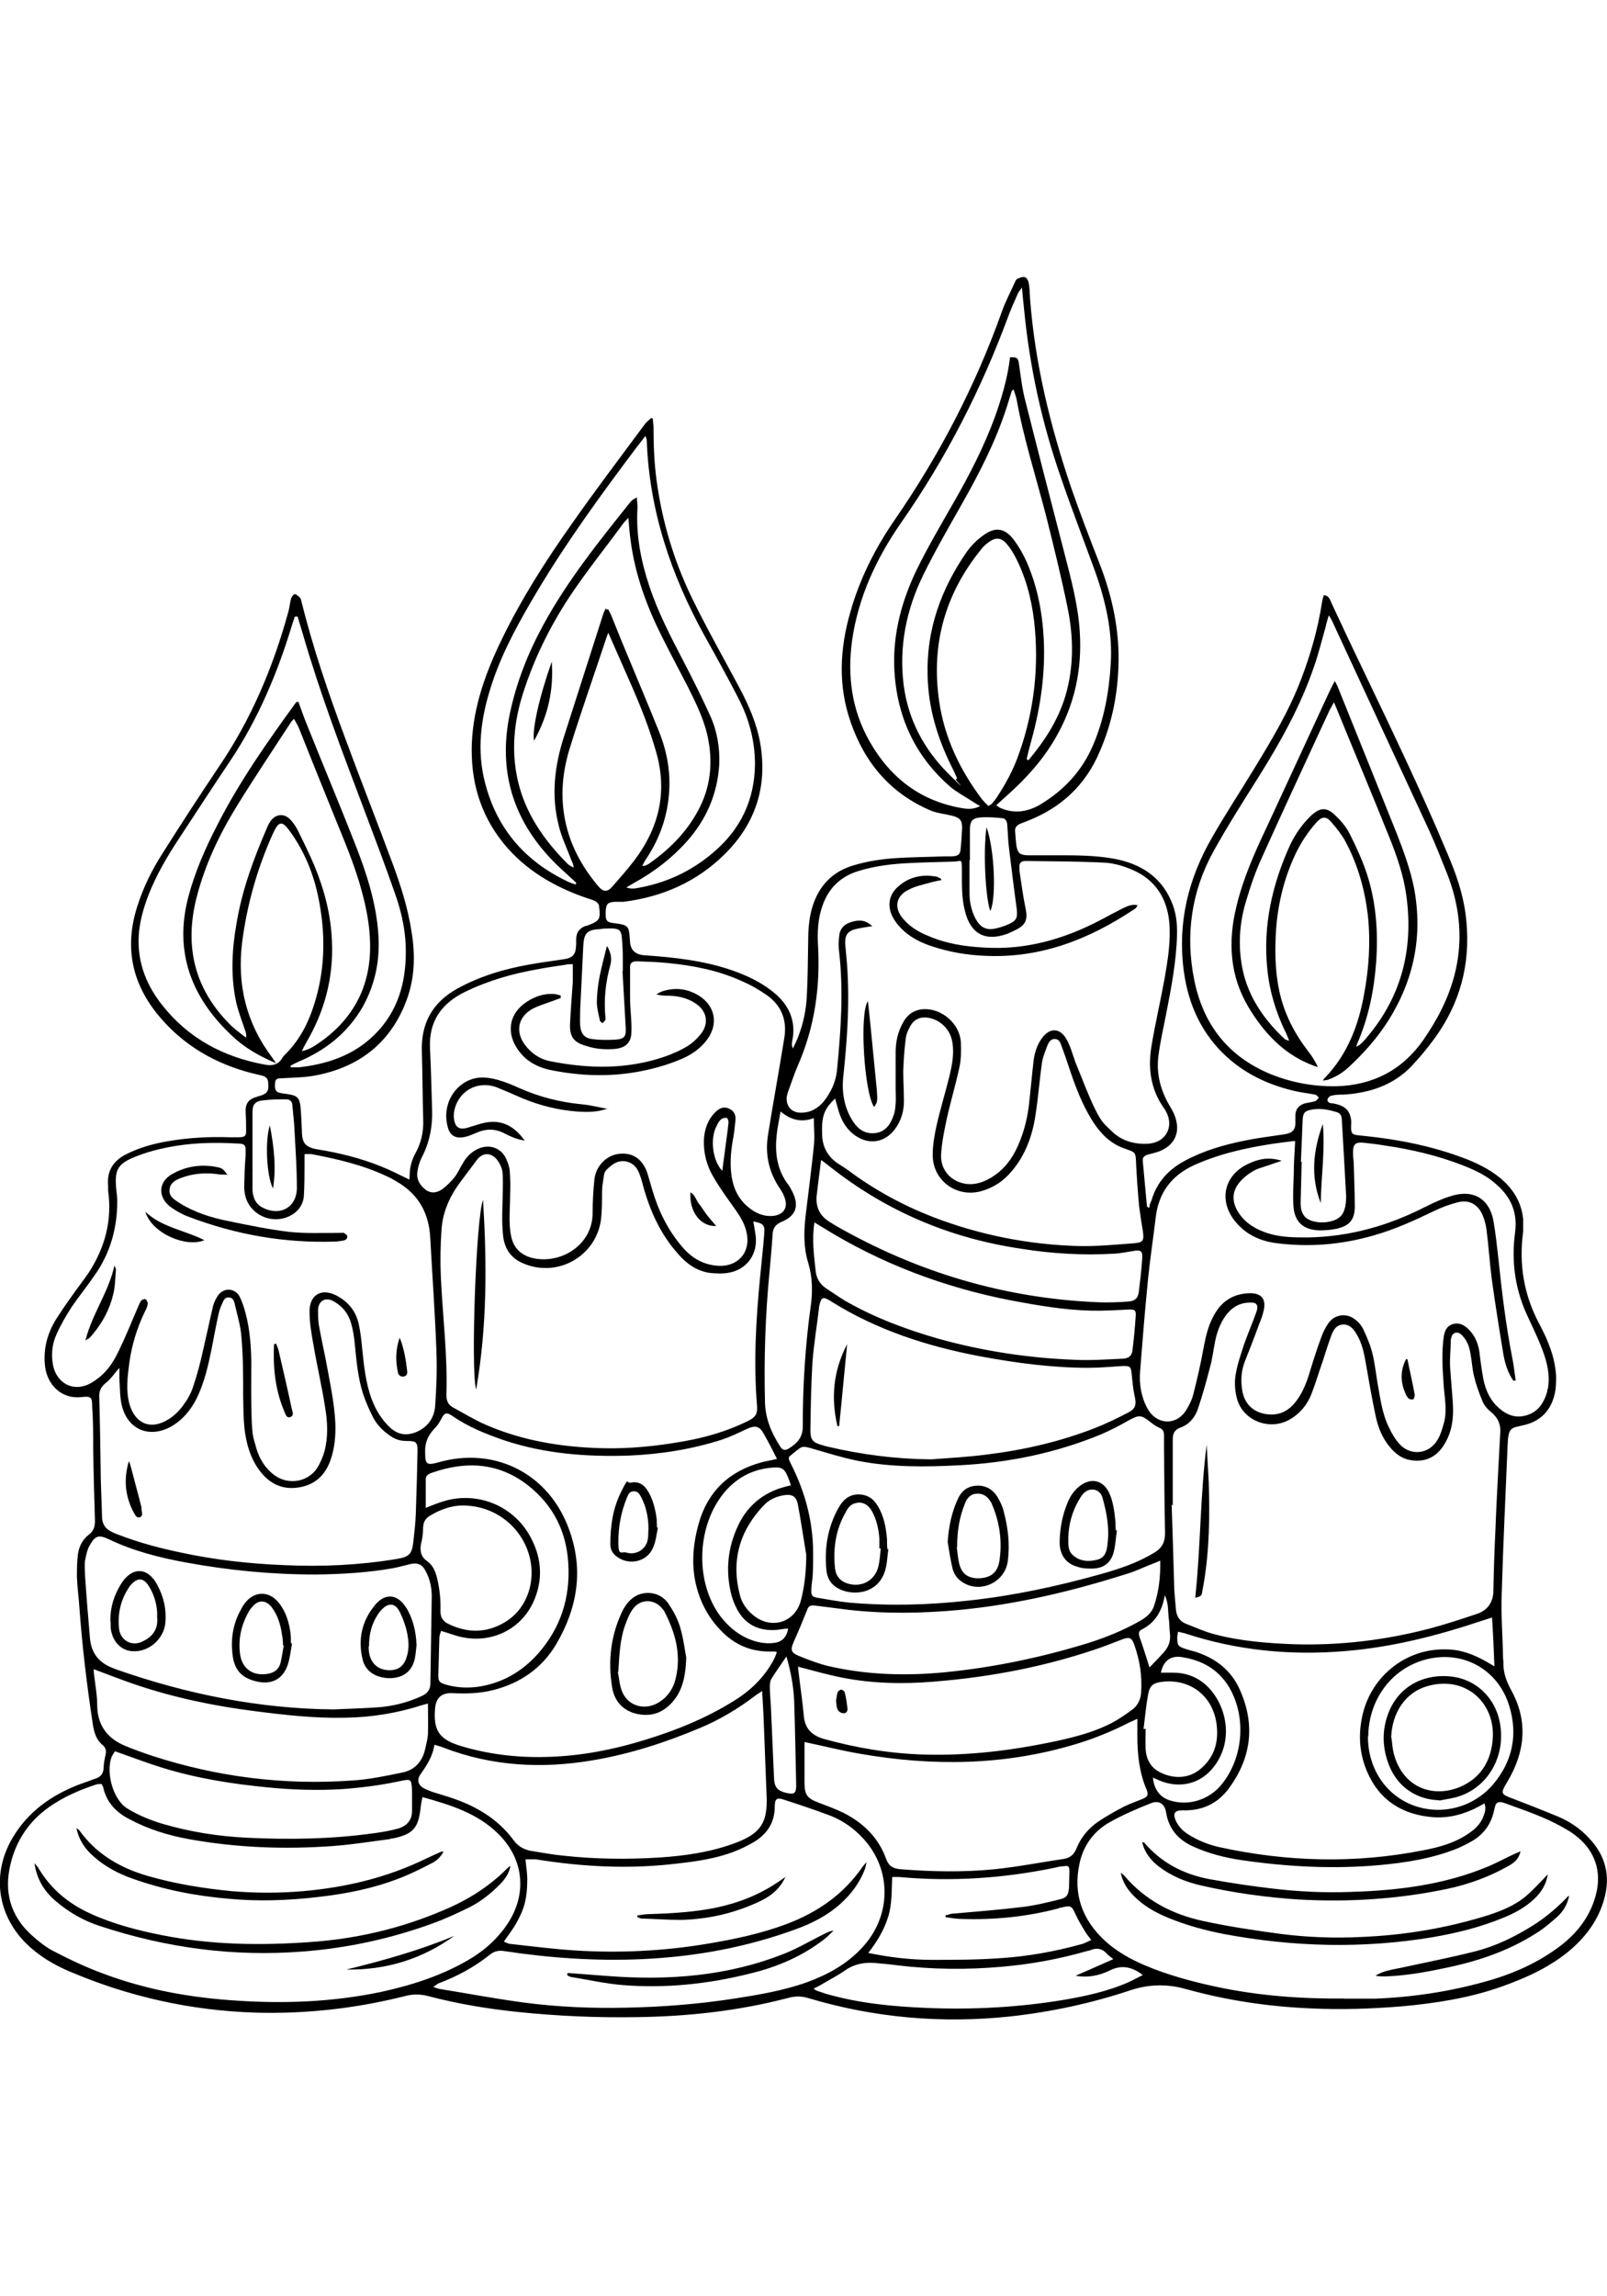 <?xml version="1.0" encoding="iso-8859-1"?>
<!-- Generator: Adobe Illustrator 29.0.1, SVG Export Plug-In . SVG Version: 9.03 Build 54978)  -->
<svg version="1.1" id="Layer_1" xmlns="http://www.w3.org/2000/svg" xmlns:xlink="http://www.w3.org/1999/xlink" x="0px" y="0px"
	 viewBox="0 0 396.85 566.93" style="enable-background:new 0 0 396.85 566.93;" xml:space="preserve">
<g>
	<g id="Layer_1_00000016755159391333994780000010110928438386126494_">
		<g id="Layer_1-2">
			<g>
				<path d="M283.86,297.63c0.17-0.51,0.34-0.94,0.51-1.28c1.28-4.45,4.2-7.62,8.22-9.76c4.62-2.48,9.59-3.94,14.73-4.97
					c2.83-0.6,5.65-0.94,8.48-1.37c0.68-0.09,1.37-0.17,2.05-0.34c1.37-0.34,1.97-1.03,2.05-2.4v-2.05c0-1.63,0.86-2.65,2.48-3.08
					c0.77-0.17,1.63-0.26,2.4-0.51c0.34-0.09,0.6-0.6,0.94-0.86c-0.34-0.26-0.6-0.77-1.03-0.77c-1.71-0.34-3.51-0.51-5.22-0.94
					c-7.19-1.71-13.61-4.97-18.67-10.53c-4.97-5.48-7.53-11.99-8.48-19.18c-1.54-11.73,1.11-22.6,6.94-32.71
					c3.25-5.74,6.94-11.3,10.36-16.95c4.37-7.11,8.65-14.3,11.64-22.09c2.4-6.25,4.2-12.59,5.22-19.18c0.09-0.6,0.26-1.11,0.43-1.71
					c1.28,0.09,1.54,1.11,1.88,1.88c2.4,5.14,4.79,10.27,7.28,15.41c7.36,15.41,14.81,30.82,21.41,46.58
					c2.05,4.79,3.77,9.68,4.45,14.9c1.37,10.53-0.68,20.29-6.59,29.11c-1.97,2.91-4.28,5.74-6.68,8.31
					c-4.54,4.79-10.36,6.68-16.78,7.11c-1.03,0-2.05,0-3.08,0.26c-0.34,0-0.86,0.51-0.94,0.86c-0.17,0.68,0.34,0.94,1.03,1.03
					c0.34,0,0.68,0.09,1.03,0.17c2.4,0.6,3.51,1.71,3.77,4.2v0.43c-0.17,3.25,0.17,2.91,3.25,3.25c8.39,0.86,16.61,2.48,24.57,5.48
					c3.17,1.2,6.16,2.65,8.82,4.79c3.25,2.65,5.39,5.99,5.82,10.27c0,1.03,0,2.05,0,3.08c-1.11,8.05,0.17,15.67,4.02,22.86
					c2.14,4.02,3.85,8.22,4.11,12.76c0,1.46,0,3-0.34,4.45c-0.94,4.11-3.51,6.76-7.62,7.71c-3.17,0.77-3.85,0.34-4.02,5.14
					c-0.51,12.33-1.11,24.57-1.46,36.9c-0.17,5.14,0.26,10.27,0.34,15.41c0,0.34,0.09,0.68,0.09,1.03
					c-0.09,2.65,0.77,4.88,2.05,7.19c4.11,7.62,3.25,15.16-1.11,22.43c-1.71,2.83-1.63,3,1.37,4.11c3.77,1.46,7.53,2.91,11.22,4.45
					c2.83,1.2,5.39,2.91,7.53,5.22c4.2,4.37,5.48,9.5,3.77,15.33c-1.37,4.79-4.2,8.73-7.88,11.99c-5.05,4.45-11.13,7.19-17.38,9.42
					c-7.96,2.83-16.27,4.11-24.66,4.88c-7.45,0.6-14.9,0.86-22.35,0.51c-10.53-0.43-20.81-1.97-31-4.79
					c-4.54-1.28-8.99-1.2-13.53,0.26c-9.68,3.25-19.69,5.39-29.8,6.51c-16.95,1.8-33.65,0.34-49.92-4.54
					c-1.71-0.51-3.25-0.51-5.05,0c-12.16,3.17-24.57,4.54-37.16,4.71c-9.85,0.17-19.69-0.26-29.54-1.28
					c-7.36-0.77-14.64-1.97-21.83-3.85c-2.14-0.6-4.11-0.6-6.25,0c-11.99,3-24.23,4.37-36.65,4.02
					c-16.01-0.51-31.34-3.94-45.98-10.19c-4.02-1.71-7.71-3.94-10.79-7.02c-7.11-7.19-8.39-17.3-3.17-26.03
					c3.77-6.34,9.42-10.36,16.18-13.01c1.37-0.51,2.83-1.03,4.28-1.54c1.28-0.43,1.88-1.2,1.97-2.57c0-1.11,0.26-2.31,0.51-3.42
					c0.17-0.86,0-1.63-0.68-2.23c-1.63-1.28-2.14-3.08-2.48-5.05c-1.46-9.68-2.65-19.35-3.34-29.11c-0.17-2.48-0.51-4.88-0.6-7.36
					c0-1.88,0-3.85,0.26-5.74c0.26-1.88,1.2-3.6,2.65-4.71c1.28-0.94,1.54-2.05,1.54-3.51c-0.17-5.74-0.34-11.47-0.43-17.21
					c0-3.68,0-7.36-0.26-11.05c0-2.23-0.34-2.48-2.57-2.23c-4.97,0.6-8.56-3-9.08-7.71c-0.43-4.02,0.51-7.79,2.57-11.22
					c1.54-2.48,3.25-4.88,4.97-7.28c1.11-1.54,2.31-3.08,3.34-4.62c3.94-6.16,5.74-12.76,4.71-20.12c0-0.43,0-0.86,0-1.2
					c-0.34-3.6,1.2-6.08,4.28-7.71c3.34-1.71,7.02-2.74,10.7-3.34c5.05-0.86,10.1-1.11,15.16-0.94h1.88c1.88,0,2.14-0.26,2.05-2.14
					c0-1.2,0-2.48-0.09-3.68c-0.17-2.57,0.6-3.6,3.08-4.28c2.23-0.6,2.65-1.2,2.48-3.25c0-1.03-0.51-1.63-1.54-1.88
					c-1.46-0.34-2.91-0.68-4.37-1.11c-8.65-2.57-15.93-7.19-21.58-14.21c-6.42-8.05-7.96-16.87-4.79-26.63
					c1.46-4.54,3.51-8.73,6.08-12.76c4.54-7.19,9.16-14.3,13.87-21.32c8.13-11.9,13.61-24.92,17.38-38.79c0.26-1.03,0.34-2.05,0.6-3
					c0.17-0.43,0.6-1.03,0.94-1.03s0.86,0.51,1.28,0.86c0.17,0.26,0.26,0.6,0.34,0.94c2.83,11.47,6.68,22.69,10.79,33.74
					c3.85,10.45,7.96,20.81,11.82,31.25c1.97,5.31,3.68,10.79,4.54,16.35c1.03,6.08,0.86,12.16-1.54,17.98
					c-4.02,10.02-11.73,15.75-22.26,17.72c-2.74,0.51-5.57,0.51-8.39,0.68c-0.77,0-1.37,0.09-1.46,1.03c-0.17,1.28,0,2.23,0.86,2.48
					c0.77,0.26,1.63,0.26,2.4,0.43c2.14,0.34,2.74,0.86,3,3c0.17,1.97,0.26,3.94,0.34,5.91c0,3.17,0.86,4.2,3.94,4.71
					c5.31,0.86,10.45,2.14,15.41,4.11c2.4,0.94,4.71,2.14,7.19,3.34c0-0.43,0.09-0.77,0.09-1.11c0-1.97,0.51-3.77,1.46-5.48
					c1.37-2.48,1.97-5.22,1.88-8.05c-0.17-5.65-0.17-11.22-0.34-16.87c-0.26-7.02,2.57-12.16,8.65-15.58
					c5.57-3.08,11.56-4.88,17.81-5.99c2.74-0.51,5.57-0.86,8.31-1.28c2.57-0.34,3.25-1.11,3.34-3.77v-1.2
					c0-1.71,0.86-2.83,2.48-3.34h0.17c3.17-1.2,3.42-1.54,3-4.88c0-0.43-0.51-0.94-0.94-1.2c-0.68-0.34-1.37-0.51-2.14-0.77
					c-7.96-2.74-15.07-6.85-20.46-13.44c-5.91-7.28-8.22-15.58-7.88-24.83c0.43-9.25,3.51-17.64,7.53-25.86
					c4.79-9.85,10.7-19.09,17.04-28.08c5.82-8.31,11.99-16.44,18.07-24.66c0.43-0.6,1.11-1.11,1.63-1.63c0.17,0,0.34,0.09,0.43,0.17
					c0,0.68,0.17,1.37,0.17,2.05c0,4.45,0.17,8.9,0.77,13.27c1.37,10.02,4.2,19.52,8.56,28.6c3.68,7.62,7.88,14.98,11.9,22.52
					c2.31,4.37,4.28,8.82,5.14,13.79c1.8,10.62-1.2,19.78-8.82,27.31c-6.94,6.85-15.41,10.53-25,11.73h-2.05
					c-1.8,0.09-2.23,0.51-2.31,2.4v0.86c0,1.37,0.43,1.8,1.8,1.97c3.94,0.51,3.94,0.6,4.2,4.54c0.11,2.11,1.28,3.25,3.51,3.42
					c7.28,0.51,14.56,1.28,21.58,3.68c3.68,1.28,7.19,2.91,10.27,5.39c3.85,3.08,5.74,7.11,4.71,12.07c-0.09,0.6-0.17,1.2,0.17,1.88
					c0.43-1.03,1.03-2.05,1.37-3.08c1.2-3.17,1.88-6.42,2.05-9.76c0.26-4.54,0.26-8.99,0.34-13.53c0-2.65,0.17-5.31,0.86-7.96
					c1.54-5.65,5.05-9.42,10.62-10.96c2.91-0.86,5.99-1.37,9.08-1.63c4.37-0.34,8.73-0.34,13.1-0.51h1.88
					c1.63-0.09,2.05-0.51,2.14-2.14c0.17-1.63,0.26-3.25,0.34-4.88c0-1.88-0.51-2.48-2.4-3c-1.71-0.43-3.51-0.6-5.14-1.2
					c-10.02-4.2-16.44-11.73-19.95-21.83c-3.17-8.99-2.74-18.07-0.17-27.06c2.31-8.31,6.16-15.93,11.05-23.03
					c11.05-16.01,19.95-33.14,26.46-51.46c0.86-2.4,2.05-4.62,3.08-6.94c0.17-0.34,0.34-0.86,0.68-1.03c0.6-0.26,1.28-0.6,1.88-0.43
					c0.43,0.09,0.86,0.86,0.94,1.37c0.26,1.28,0.26,2.57,0.34,3.85c1.2,16.01,4.97,31.42,10.1,46.58
					c2.23,6.42,4.62,12.67,7.11,19.01c3.17,8.22,4.97,16.61,4.62,25.43c-0.26,7.28-1.71,14.21-4.62,20.89
					c-3.51,8.31-9.59,13.96-18.07,17.21c-0.6,0.26-1.2,0.43-1.71,0.68c-0.77,0.34-1.2,0.94-1.11,1.8c0.09,1.2,0.17,2.48,0.34,3.68
					c0.34,1.71,0.86,2.14,2.65,2.23h7.19c4.79,0,9.59,0,14.3,0.86c6.34,1.2,11.39,4.28,14.04,10.36c1.2,2.65,1.54,5.48,1.46,8.39
					c-0.17,6.76-1.46,13.27-2.74,19.86c-0.68,3.42-1.46,6.85-1.88,10.27c-0.51,4.37,0.6,8.39,2.83,12.16
					c0.68,1.11,1.37,2.4,1.63,3.77c0.68,3-0.51,5.57-3.34,7.02c-1.11,0.6-2.4,0.86-3.68,1.2c-0.86,0.26-1.37,0.68-1.28,1.54
					c0.34,3.77,0.68,7.45,1.03,11.22c0,0.09,0.17,0.17,0.51,0.43l0.17-0.51L283.86,297.63z M289.34,371.44
					c0.26,7.53,0.43,13.44,0.6,19.27c0,2.14,0.26,4.2,0.43,6.34c0.09,1.88,0.86,3.25,2.74,3.94c2.23,0.86,4.45,1.88,6.76,2.48
					c6.42,1.71,13.1,2.23,19.69,2.48c11.47,0.34,22.69-1.03,33.74-3.94c3.85-1.03,7.71-2.31,11.56-3.6c2.65-0.94,3.94-3,3.94-5.82
					c0.09-5.05,0.26-10.1,0.51-15.16c0.17-4.79,0.43-9.59,0.68-14.38c0.17-3.17,0.34-6.42,0.51-9.59c0.09-1.97-0.68-3.51-2.23-4.79
					c-0.86-0.68-1.71-1.63-2.14-2.65c-0.86-2.05-1.63-4.2-2.14-6.34c-0.43-1.8-0.51-3.68-0.86-5.48c-0.26-1.54-0.68-2.91-1.71-4.11
					c-0.51-0.6-1.11-1.28-2.05-1.03c-0.86,0.26-0.94,1.11-1.11,1.8v0.43c0,1.97-0.26,3.94-0.17,5.91c0.17,3.08,0.51,6.16,0.68,9.16
					c0.26,3.68-0.17,7.28-2.23,10.45c-1.88,3-4.71,4.28-8.22,3.68c-2.14-0.34-3.77-1.63-5.05-3.17c-1.88-2.23-2.91-4.79-3.51-7.53
					c-0.94-4.37-1.71-8.82-2.48-13.27c-0.43-2.48-0.94-4.97-2.31-7.19c-0.77-1.28-1.71-2.4-3.34-2.31c-1.71,0.09-2.4,1.46-2.91,2.83
					c-0.77,2.14-1.46,4.28-2.14,6.42c-0.94,2.65-1.71,5.31-2.74,7.96c-1.03,2.57-2.74,4.71-5.22,6.16
					c-5.14,3.08-12.07,0.26-13.27-5.57c-0.43-1.8-0.51-3.85-0.17-5.65c0.43-2.48,1.28-4.88,2.05-7.28c0.94-2.65,2.05-5.22,3-7.88
					c0.68-1.88,0.09-2.57-1.88-2.4c-2.48,0.09-4.37,1.37-5.82,3.42c-1.28,1.88-2.05,4.02-2.48,6.25c-0.43,2.14-0.68,4.37-1.28,6.42
					c-0.86,3.34-1.8,6.76-2.91,10.02c-0.68,2.14-2.14,3.94-4.28,4.71c-1.63,0.6-1.97,1.54-1.97,3.08v16.18L289.34,371.44
					L289.34,371.44z M215.11,228.7c-1.2,0.17-2.14,0.34-3,0.51c-2.83,0.51-3.6,1.54-3.34,4.37c0.26,2.65,0.51,5.31,0.6,7.96
					c0.34,8.05-0.26,16.1-1.11,24.15c-0.43,3.85,0.17,7.71,2.31,11.05c1.28,2.05,3.08,3.34,5.65,3c2.48-0.34,3.68-2.14,4.45-4.37
					c0.34-0.86,0.43-1.88,0.51-2.83c0.09-1.28,0-2.57,0-3.94v-8.82c0-2.48,0.51-4.88,1.71-7.11c1.11-2.14,2.74-3.34,5.14-3.51
					c4.54-0.26,8.99,3.6,9.25,8.13c0.09,2.05,0.09,4.11-0.34,6.16c-0.94,4.37-2.23,8.65-3.17,12.93c-0.6,2.83-1.2,5.74-1.37,8.65
					c-0.17,3.6,2.14,6.34,5.39,7.11c2.05,0.51,4.11,0.09,5.99-0.86c3.08-1.54,5.39-4.02,6.94-7.02c1.8-3.51,2.83-7.28,3.34-11.13
					c0.43-3.77,0.77-7.62,1.2-11.39c0.26-1.88,0.86-3.77,1.97-5.31c1.97-2.83,4.62-2.74,6.25,0.34c0.34,0.6,0.6,1.2,0.86,1.88
					c0.6,1.63,1.03,3.25,1.71,4.79c1.46,3.51,2.74,7.11,4.45,10.53s2.4,3.68,3.94,5.22c2.48,2.48,5.74,3.42,9.25,3.17
					c4.28-0.34,6.34-4.28,4.2-8.05c-0.17-0.26-0.26-0.51-0.43-0.68c-3.34-4.71-4.02-9.93-3.08-15.5c0.94-5.57,2.23-11.13,3.25-16.7
					c0.77-4.54,1.54-9.16,1.11-13.87c-0.6-5.91-3.51-10.36-8.99-12.76c-2.14-0.94-4.45-1.63-6.68-1.8
					c-6.59-0.34-13.1-0.34-19.69-0.43h-0.17c-1.03,0-1.54,0.51-1.46,1.54c0,0.51,0,0.94,0.09,1.46c0.43,3,0.86,5.91,1.46,8.9
					c0.51,2.57,0,3.85-2.31,5.05c-0.68,0.34-1.46,0.68-2.23,1.03c-5.48,1.97-9.08,0-10.45-5.57c-0.86-3.25-0.77-6.68-0.77-10.02
					c0-3.34-0.09-2.23-2.14-2.23c-3.51,0.09-7.02,0.17-10.45,0.34c-4.37,0.17-8.73,0.68-12.93,1.97c-4.54,1.37-7.53,4.37-8.99,8.82
					c-1.03,3-1.2,6.16-1.03,9.33c0.6,10.36-0.77,20.29-4.97,29.88c-0.86,1.97-1.54,4.11-2.31,6.16c-0.17,0.51-0.34,1.03-0.43,1.54
					c-0.26,2.31,1.2,4.02,3.6,3.94c2.31,0,4.2-1.11,5.65-2.91c1.71-2.23,2.91-4.79,3.17-7.71c0.94-9.68,1.63-19.35,0.51-29.11
					c-0.17-1.2-0.17-2.48,0-3.68c0.09-1.8,1.11-3.08,2.83-3.6c1.8-0.6,3.6-0.77,5.39,1.03h-0.34L215.11,228.7z M319.65,281.7
					c-2.05,0.26-3.68,0.43-5.31,0.68c-6.68,1.03-13.27,2.48-19.52,5.31c-5.57,2.57-8.73,6.85-9.42,12.93
					c-0.6,5.05-1.37,10.02-1.88,15.07c-0.77,7.62-1.37,15.24-1.97,22.86c-0.26,3.17,0.26,6.34,1.8,9.16
					c2.23,4.11,7.11,4.37,9.59,0.43c0.77-1.28,1.46-2.65,1.8-4.11c0.94-3.68,1.8-7.45,2.48-11.22c0.6-3.17,1.28-6.25,3.17-9.08
					c1.97-3,4.79-4.37,8.31-4.45c2.74,0,3.94,1.37,3.42,4.02c-0.26,1.28-0.68,2.48-1.2,3.68c-1.11,3.08-2.31,6.16-3.51,9.16
					c-0.86,2.23-1.03,4.54-0.68,6.85c0.51,3.94,3.25,6.16,7.19,6.25c2.31,0,4.11-0.94,5.57-2.57c1.8-2.05,2.83-4.45,3.68-7.02
					c0.94-3.08,1.88-6.16,3-9.16c0.43-1.28,1.03-2.57,1.8-3.68c1.37-2.14,4.2-2.74,6.34-1.28c0.94,0.6,1.8,1.54,2.31,2.57
					c0.94,1.97,1.8,4.02,2.31,6.08c0.6,2.48,0.86,4.97,1.28,7.45c0.68,3.68,1.11,7.45,2.83,10.87c0.68,1.46,1.54,2.91,2.65,4.11
					c2.74,2.91,7.19,2.4,9.25-1.03c0.86-1.37,1.28-3,1.71-4.54c0.77-3.17,0-6.42-0.17-9.59c-0.26-3.85-0.51-7.79,0.09-11.64
					c0.26-1.37,0.77-2.48,2.23-2.91c1.46-0.43,2.65,0.17,3.68,1.11c1.63,1.54,2.48,3.42,2.83,5.57c0.26,2.05,0.51,4.11,0.86,6.08
					c0.43,2.74,1.37,5.31,3.34,7.36c1.97,1.97,4.28,3.25,7.19,2.48c3.08-0.77,4.54-3.08,5.39-5.91c0-0.26,0-0.51,0.17-0.77
					c0.6-3.42-0.26-6.68-1.46-9.85c-1.03-2.65-2.23-5.14-3.42-7.71c-3.17-6.59-4.2-13.61-3.25-20.81c0.68-4.88-0.86-8.73-4.45-11.9
					c-2.4-2.23-5.31-3.6-8.31-4.79c-6.34-2.48-12.93-4.02-19.61-4.97c-1.46-0.26-3-0.43-4.45-0.6c-2.65-0.34-3.25,0.17-3.17,2.74
					c0,0.86,0.17,1.63,0.17,2.48c0.09,3.51,0.26,6.94,0.26,10.45c0,3.51-1.54,4.79-4.37,5.48c-1.46,0.34-3,0.43-4.45,0.43
					c-4.02-0.17-6.08-2.14-6.34-6.08c-0.17-2.57,0-5.22,0.09-7.79c0-2.57,0.17-5.14,0.34-8.13h-0.17L319.65,281.7z M75.2,284.87
					v2.57c0,2.65,0,5.31-0.17,7.96c-0.17,1.71-1.03,3.25-2.57,4.28c-4.79,3.25-11.47,0.26-12.07-5.48c-0.17-1.37,0-2.74,0-4.11
					c0-1.37,0.17-3.25,0.26-4.88c0.09-2.74,0-2.83-2.57-2.91c-4.88-0.26-9.76-0.17-14.56,0.6c-3.77,0.6-7.53,1.54-11.05,3.08
					c-3.17,1.46-4.02,2.83-3.85,6.25c0,1.46,0.34,2.83,0.34,4.28c0,6.68-1.71,12.84-5.57,18.32c-1.8,2.65-3.85,5.14-5.65,7.79
					c-1.37,2.14-2.65,4.28-3.68,6.59c-1.11,2.31-1.46,4.88-1.03,7.45c0.6,4.02,3.85,6.51,7.53,5.57c1.46-0.34,2.83-1.28,4.02-2.23
					c2.23-1.8,3.68-4.2,4.88-6.76c1.46-3,2.74-6.16,4.02-9.16c0.43-0.94,0.77-1.88,1.28-2.83c0.17-0.34,0.86-0.6,1.11-0.51
					c0.34,0.17,0.68,0.77,0.6,1.11c0,0.68-0.43,1.46-0.77,2.14c-1.88,3.94-3.17,8.13-3.77,12.5c-0.43,3.34-0.86,6.68,0,10.02
					c1.37,5.05,5.39,6.68,9.76,3.85c1.37-0.86,2.57-2.05,3.51-3.34c1.03-1.37,1.97-3,2.48-4.62c1.03-3,1.8-5.99,2.48-9.08
					c0.86-3.68,1.63-7.36,2.48-10.96c0.26-0.94,0.77-1.97,1.37-2.74c1.46-1.8,4.02-1.54,5.14,0.43c0.34,0.68,0.6,1.37,0.86,2.05
					c1.54,4.54,1.97,9.25,2.05,13.96c0,4.79-0.09,9.59,0.09,14.38c0.17,4.79,0.6,4.88,1.2,7.28c0.77,2.57,2.23,4.88,4.45,6.51
					c3.42,2.48,8.22,1.71,10.53-1.8c0.77-1.2,1.37-2.65,1.8-4.11c0.94-3.6,0.77-7.19,0.17-10.79c-0.77-5.05-1.97-10.1-2.83-15.16
					c-0.51-2.83-1.03-5.65-1.03-8.56c0-4.28,3.08-5.91,6.85-3.85c2.83,1.54,4.62,3.85,5.31,6.94c0.43,2.05,0.68,4.2,0.86,6.25
					c0.43,4.11,0.86,8.31,2.31,12.24c1.03,2.74,2.48,5.14,4.62,7.11c2.05,1.88,4.37,2.05,6.85,0.86c2.48-1.2,3.94-3.34,4.2-5.99
					c0.34-4.54,0.51-9.16,0.34-13.7c-0.34-9.42-1.03-18.84-1.54-28.26c-0.34-5.65-2.65-10.1-7.45-13.19
					c-1.11-0.68-2.23-1.37-3.42-1.88c-5.82-2.74-12.16-4.2-18.41-5.39c-0.51-0.09-1.11,0-2.05,0h0.26L75.2,284.87z M141.81,238.04
					c-0.94,0-1.63,0-2.31,0.17c-2.31,0.34-4.62,0.68-6.85,1.11c-6.25,1.11-12.24,2.83-17.98,5.65c-5.82,2.91-8.82,7.36-8.48,13.96
					c0.26,4.88,0.34,9.85,0.51,14.81c0.17,4.28-0.6,8.31-2.57,12.07c-0.51,1.03-0.86,2.14-1.03,3.34c-0.34,1.97,0.51,3.42,2.05,4.62
					c1.46,1.03,2.91,0.68,4.2-0.26c1.11-0.86,2.14-1.88,3-3c0.77-1.03,1.28-2.23,1.97-3.34c0.86-1.54,2.05-2.74,3.68-3.51
					c2.74-1.28,5.65-0.34,6.94,2.31c0.43,0.94,0.86,2.05,0.94,3.08c0.17,2.05,0.17,4.11,0.09,6.16c0,3.34-0.43,6.68,0.26,10.02
					c0.6,2.83,2.31,4.54,5.05,5.31c7.11,1.8,15.24-3.17,15.07-11.3c0-2.65,0.17-5.31,0.43-7.96c0.34-3.42,3-6.08,6.16-6.42
					c3.34-0.34,5.74,1.28,6.94,4.79c0.43,1.37,0.77,2.74,1.2,4.11c1.54,5.22,3.85,9.93,7.36,14.04c2.31,2.74,5.14,4.45,8.82,4.71
					c4.97,0.34,8.22-3.34,7.11-8.22c-0.43-2.05-1.46-3.77-2.65-5.48c-1.88-2.65-3.85-5.31-5.48-8.13c-1.71-2.83-2.57-6.08-2.4-9.42
					c0.17-2.65,1.03-4.97,2.91-6.76c0.94-0.94,2.05-1.37,3.34-0.77s1.63,1.63,1.54,2.83c-0.17,1.71-0.34,3.42-0.68,5.05
					c-0.51,3.08-0.77,6.25-0.17,9.42c0.68,3.51,2.4,6.16,5.48,8.05c1.46,0.86,3,1.28,4.71,1.11c2.4-0.26,3.6-1.88,2.91-4.11
					c-0.26-1.03-0.86-2.05-1.46-2.91c-2.65-4.02-3.51-8.39-2.74-13.1c1.28-7.96,2.74-15.93,4.02-23.89
					c0.68-4.28-0.68-7.88-4.28-10.45c-1.97-1.37-4.02-2.57-6.25-3.51c-5.82-2.65-11.99-3.85-18.24-4.45
					c-2.48-0.26-5.05-0.34-7.62-0.43c-0.94,0-1.71,0.26-1.71,1.28v7.96c0,2.65,0.43,5.31,0.34,7.96c0,2.91-1.37,4.2-4.28,4.45
					c-2.31,0.17-4.62,0-6.94-0.77c-3.08-0.86-4.11-2.31-3.94-5.57c0.17-3.42,0.43-6.85,0.68-10.27v-4.37H141.81L141.81,238.04z
					 M104.31,443.7c-0.17,1.03-0.34,1.71-0.43,2.48c-0.51,5.14-1.88,6.68-6.85,7.71c-0.26,0-0.51,0-0.77,0.17
					c-4.71,0.6-9.33,1.37-14.04,1.71c-11.9,0.86-23.8,0.43-35.62-1.71c-5.14-0.94-10.1-2.48-14.73-4.97
					c-3.17-1.63-5.48-4.02-6.34-7.62c0-0.34-0.26-0.6-0.43-1.03c-0.51,0-1.03,0-1.46,0.17c-4.11,1.37-8.05,3.08-11.56,5.57
					c-4.97,3.51-8.13,8.31-9.5,14.13c-1.63,6.76,0,12.67,5.14,17.38c1.71,1.54,3.6,3.08,5.65,4.11c3.94,2.05,7.96,3.94,12.16,5.48
					c10.7,4.02,21.83,5.99,33.31,6.68c11.82,0.77,23.55,0.26,35.11-2.14c7.53-1.63,14.81-3.94,21.49-7.79
					c4.02-2.31,7.45-5.31,10.02-9.25c4.79-7.36,3.85-15.93-2.48-22.09c-5.05-4.97-11.56-7.02-18.58-8.99L104.31,443.7L104.31,443.7z
					 M186,301.4c0.26,1.37,0.43,2.48,0.6,3.6c0.6,4.62-2.14,8.48-6.76,9.25c-1.54,0.26-3.17,0.17-4.71,0
					c-3.17-0.51-5.65-2.31-7.71-4.71c-4.28-4.79-6.85-10.45-8.56-16.61c-0.34-1.28-0.68-2.65-1.28-3.85
					c-1.2-2.48-4.2-3.17-6.42-1.46c-2.23,1.71-1.88,1.97-2.14,3.42c-0.17,1.03-0.34,2.05-0.34,3.08c0,1.97,0,3.94-0.17,5.99
					c-0.6,9.5-10.27,15.5-19.09,11.9c-3-1.2-4.71-3.42-5.14-6.59c-0.17-1.46-0.26-3-0.26-4.54c0-2.91,0.17-5.91,0.17-8.82
					c0-2.91-0.09-3.42-0.94-4.97c-1.28-2.31-3.77-3.08-5.57-0.6c-1.63,2.23-3.34,4.37-4.88,6.59c-2.14,3.17-3.51,6.68-3.77,10.53
					c-0.26,3.85-0.34,7.62-0.17,11.47c0.43,9.76,1.71,19.52,1.37,29.28c0,1.46,0.43,2.48,1.71,3.17c2.74,1.46,5.31,3.08,8.13,4.28
					c9.08,3.94,18.75,5.48,28.6,5.74c6.76,0.17,13.53-0.51,20.21-1.71c5.39-0.94,10.62-2.48,15.58-4.88
					c2.14-1.03,2.65-1.8,2.48-3.94c-0.86-10.62-0.26-21.23,0.77-31.77c0.34-3.6,0.77-7.19,1.03-10.79c0.17-2.05-0.34-2.48-2.83-2.91
					v-0.17H186z M331.81,493.45h7.62c9.25-0.34,18.41-1.71,27.31-4.2c6.85-1.88,13.27-4.71,18.92-9.08
					c4.02-3.17,7.02-7.11,8.39-12.16c1.63-5.91-0.17-11.22-5.05-14.9c-0.94-0.77-2.05-1.37-3.08-1.97c-4.54-2.57-9.5-4.2-14.38-5.99
					c-0.17,0-0.43-0.17-0.6-0.17c-0.86-0.17-1.46,0-1.71,0.94c-0.09,0.43-0.26,0.94-0.34,1.37c-0.68,3-2.4,5.39-4.97,7.02
					c-1.28,0.77-2.65,1.46-4.02,2.05c-6.16,2.48-12.67,3.51-19.18,4.11c-11.39,1.03-22.69,0.43-33.99-1.2
					c-4.11-0.6-8.22-1.63-11.99-3.34c-3.68-1.63-6.08-4.28-6.76-8.39c-0.34-2.23-1.8-3.17-3.85-2.31
					c-3.42,1.37-6.85,2.83-10.02,4.62c-4.02,2.23-6.59,5.82-7.53,10.27c-1.63,7.53,0.68,13.87,6.34,19.09
					c2.83,2.57,6.16,4.45,9.76,5.99c5.65,2.4,11.64,4.02,17.64,5.31c10.45,2.23,20.98,3,31.59,2.91l0,0L331.81,493.45z
					 M328.13,151.98c-0.34,1.11-0.6,1.97-0.77,2.83c-0.94,3.25-1.71,6.51-2.83,9.68c-3.34,9.85-8.39,18.84-13.87,27.57
					c-3.77,5.99-7.53,11.9-10.96,18.07c-5.48,9.93-7.02,20.64-4.79,31.77c2.23,11.13,8.48,19.09,19.09,23.38
					c5.14,2.05,10.53,3,16.01,2.91c9.08-0.26,16.35-4.02,21.58-11.56c1.54-2.31,3.08-4.71,4.28-7.19
					c5.48-10.87,5.99-22.01,1.63-33.39c-1.46-3.68-2.91-7.36-4.54-10.96c-7.96-17.21-15.93-34.33-23.89-51.55
					c-0.17-0.43-0.43-0.86-0.86-1.54L328.13,151.98L328.13,151.98z M124.52,479.41c0.6,0.26,0.94,0.43,1.37,0.51
					c5.39,0.6,10.7,1.28,16.1,1.63c10.87,0.68,21.75,0.17,32.54-1.63c6.68-1.11,13.27-2.48,19.69-4.88
					c7.71-2.91,14.13-7.36,18.84-14.21c0.17-0.26,0.43-0.51,0.94-1.11c-0.17,0.86-0.26,1.2-0.34,1.54
					c-1.28,3.51-3.42,6.34-6.16,8.82c-3.17,2.83-6.85,4.71-10.79,6.16c-12.33,4.54-25,6.85-38.1,7.45
					c-11.39,0.51-22.69-0.26-33.99-1.97c-1.46-0.26-2.65,0-3.85,1.03c-3.77,3-7.96,5.22-12.5,6.94c-0.34,0.17-0.68,0.51-1.28,0.86
					c0.77,0.26,1.2,0.43,1.63,0.51c6.85,1.11,13.7,2.4,20.64,3.34c8.39,1.11,16.78,1.46,25.17,1.28c8.99-0.17,17.9-0.86,26.8-2.23
					c6.08-0.94,12.16-1.97,17.98-4.02c5.14-1.88,9.85-4.45,13.61-8.48c7.36-7.79,7.53-19.35,0.26-27.14
					c-2.23-2.4-4.88-4.28-7.88-5.48c-3.85-1.46-7.71-2.74-11.64-4.02c-1.71-0.6-2.23-0.17-2.23,1.71c0,3.85-1.8,6.68-4.97,8.65
					c-1.71,1.03-3.51,1.88-5.31,2.57c-4.37,1.63-8.99,2.31-13.61,2.83c-11.82,1.46-23.46,0.86-35.19-1.03c-0.77,0-1.54,0-2.48,0
					c0.17,1.97,0.51,3.68,0.43,5.48c0,1.8-0.17,3.6-0.6,5.31c-0.43,1.8-1.28,3.51-2.14,5.05c-0.86,1.54-1.97,2.91-3,4.45h0.09
					L124.52,479.41z M191.9,360.22c-1.11-2.23-2.14-4.2-3.25-6.16c-1.11-2.05-2.14-2.23-4.37-1.2c-1.97,0.94-3.94,1.88-5.99,2.57
					c-7.45,2.4-15.16,3.6-22.95,3.94c-10.45,0.34-20.81-0.43-30.82-3.77c-4.45-1.54-8.82-3.25-12.76-5.99
					c-1.54-1.03-1.97-0.86-2.83,0.77c-0.43,0.86-0.94,1.63-1.63,2.31c-1.54,1.63-2.4,3.42-2.31,5.74c0,3.17,0.34,3.42,3.42,2.57
					c13.36-3.77,26.29,2.4,31.59,15.24c4.28,10.36,2.91,20.21-2.65,29.71c-3.51,5.91-8.82,9.59-15.5,11.3
					c-3.34,0.86-6.76,0.94-10.19,0.77c-2.57-0.09-3.94,1.11-4.2,3.6c-0.51,5.57,0.94,7.79,6.25,9.42
					c6.76,2.05,13.79,2.91,20.89,2.74c8.65-0.17,16.95-1.8,25.17-4.37c7.96-2.48,15.67-5.65,22.69-10.27
					c3.68-2.48,6.68-5.65,8.73-9.59c0.26-0.51,0.43-1.11,0.68-1.63c-0.17,0-0.26-0.17-0.34-0.17h-1.46c-4.88,0-8.9-1.8-12.24-5.39
					c-1.88-1.97-3.42-4.28-4.54-6.85c-2.74-6.34-2.57-12.84-0.77-19.27c2.23-8.05,7.62-13.1,15.67-15.24
					c1.03-0.26,2.14-0.43,3.51-0.77L191.9,360.22L191.9,360.22z M29.82,337.79h-0.43c-1.11,1.28-2.05,2.74-3.42,3.77
					c-1.2,1.03-1.54,2.05-1.46,3.51c0.17,5.74,0.26,11.47,0.34,17.21c0,4.02,0.26,8.05,0.34,12.07c0,1.46,0.51,2.74,1.8,3.51
					c0.68,0.43,1.46,0.77,2.23,1.03c5.05,1.97,10.27,3.34,15.58,4.45c8.39,1.8,16.87,2.74,25.43,3.08c9.33,0.43,18.58,0,27.83-1.54
					c3-0.51,3.68-1.2,4.02-4.28c0.26-2.23,0.51-4.45,0.6-6.76c0.17-5.22,0.34-10.53,0.43-15.84c0-1.88-0.43-2.23-2.4-2.23
					s-2.83-0.34-4.11-1.11c-1.8-1.2-3.34-2.65-4.37-4.54c-1.03-1.97-1.88-3.94-2.57-5.99c-1.28-4.02-1.63-8.13-2.05-12.33
					c-0.17-1.8-0.43-3.51-0.94-5.22c-0.68-2.31-2.14-4.11-4.28-5.31c-1.97-1.11-3.77-0.17-3.85,2.14c0,1.11,0,2.31,0.17,3.51
					c0.51,2.91,1.11,5.74,1.71,8.65c0.94,5.22,2.14,10.45,2.4,15.84c0.09,3.08-0.17,6.16-1.2,9.08c-1.37,3.85-3.94,6.16-7.96,6.76
					c-3.94,0.6-7.11-0.94-9.5-4.11c-1.63-2.14-2.65-4.62-3.25-7.28c-0.86-3.68-0.77-7.45-0.86-11.22c0-4.88,0-9.76-0.43-14.56
					c-0.17-2.65-1.03-5.39-1.63-8.05c-0.17-0.77-0.43-1.71-1.54-1.71c-1.11,0-1.28,0.94-1.63,1.63c-0.43,0.94-0.77,1.88-0.94,2.91
					c-0.6,2.74-1.11,5.48-1.63,8.22c-0.86,4.2-1.8,8.31-3.68,12.16c-1.46,2.91-3.51,5.39-6.42,7.02
					c-5.22,2.83-10.45,0.77-11.99-4.97c-0.6-2.23-0.51-4.62-0.68-6.94c0-0.94,0-1.88,0-2.83l0.26,0.26L29.82,337.79z M73.32,152.24
					H72.8c-0.26,0.68-0.43,1.37-0.68,2.05c-3.6,11.9-8.39,23.29-15.33,33.65c-4.2,6.25-8.31,12.59-12.42,18.84
					c-3,4.54-5.74,9.16-7.71,14.21c-1.11,2.91-1.97,5.82-2.31,8.9c-0.68,6.76,1.37,12.67,5.48,17.98
					c6.51,8.39,15.24,13.1,25.6,14.98c1.71,0.34,3.25,0.09,4.28-1.63c0.26-0.51,0.77-0.94,1.2-1.37c3.25-3.42,5.31-7.45,6.68-11.9
					c2.57-8.05,2.83-16.27,1.37-24.57c-1.11-6.51-3.34-12.5-7.19-17.9c-2.14-3-2.91-2.91-4.45,0.51
					c-3.85,8.56-6.34,17.47-7.53,26.71c-1.28,10.45,1.03,19.95,7.45,28.43c0.26,0.34,0.43,0.68,0.94,1.37
					c-4.28-1.8-7.79-3.85-10.79-6.68c-10.1-9.42-14.47-20.72-10.87-34.42c1.63-6.16,4.2-11.99,7.11-17.64
					c5.48-10.79,12.42-20.64,19.52-30.4c0,0,0.26,0,0.51-0.17c0.68,1.88,1.37,3.85,2.14,5.74c3.94,9.85,8.05,19.61,11.9,29.45
					c2.83,7.19,5.22,14.56,5.74,22.35c0.43,6.34-0.77,12.24-3.85,17.81c-3.68,6.42-9.16,10.79-15.93,13.61
					c-0.6,0.26-1.2,0.6-1.88,0.94v0.43h2.05c1.28-0.17,2.57-0.34,3.85-0.6c5.14-1.03,9.85-3,13.79-6.51
					c6.08-5.39,8.56-12.42,8.73-20.29c0.17-5.31-0.86-10.53-2.65-15.5c-2.48-7.11-5.14-14.13-7.79-21.15
					c-5.31-14.04-10.62-28-14.81-42.38c-0.51-1.63-0.94-3.25-1.46-4.88L73.32,152.24L73.32,152.24z M368.46,399.35
					c-0.86,0.26-1.54,0.51-2.14,0.68c-11.22,3.77-22.52,6.68-34.33,7.62c-13.36,1.11-26.54-0.17-39.3-4.37
					c-0.6-0.17-1.11-0.26-1.8-0.43c0,0.6-0.17,0.94-0.17,1.37c0,1.97,0.17,2.31,2.14,2.91c0.94,0.34,1.97,0.51,2.91,0.86
					c4.71,1.63,8.31,4.54,10.36,9.08c3.94,8.73,2.91,16.95-2.74,24.57c-2.83,3.77-6.68,5.48-11.39,5.31c-1.8,0-2.4,0.68-1.71,2.4
					c0.68,1.54,1.8,2.74,3.25,3.6c2.31,1.46,4.88,2.48,7.53,3.08c16.78,3.68,33.65,4.11,50.52,0.77c3.94-0.77,7.71-1.8,11.05-4.11
					c1.71-1.11,3.08-2.48,3.77-4.45c0.34-0.94,0.6-1.88,0.17-3c-0.6,0.34-0.94,0.51-1.37,0.77c-3.51,1.88-7.28,2.91-11.22,2.65
					c-7.62-0.6-13.36-4.11-16.44-11.39c-1.8-4.28-2.14-8.73-1.2-13.27c1.97-9.93,10.7-17.04,20.72-16.78c3.68,0,6.94,1.28,10.1,3.08
					c0.51,0.34,1.11,0.6,1.88,1.11C368.89,407.23,368.72,403.37,368.46,399.35L368.46,399.35L368.46,399.35z M194.81,359.79v0.51
					c0.26,0.51,0.43,1.03,0.68,1.46c3.42,6.85,5.31,14.04,5.31,21.66s-0.26,5.82-0.43,8.82c-0.09,1.63,0.09,1.97,1.46,2.23
					c2.65,0.43,5.22,0.94,7.88,1.2c9.85,0.86,19.69,0.6,29.54-0.51c11.05-1.2,21.83-3.51,32.54-6.51c4.62-1.28,9.16-2.83,13.27-5.31
					c1.97-1.2,2.65-2.65,2.65-4.88c-0.17-7.02-0.17-14.04-0.26-21.15v-2.91c0-0.94-0.26-1.54-1.11-1.88
					c-0.86-0.34-1.63-0.94-2.4-1.54c-2.14-1.71-2.74-1.63-5.14-0.34c-2.23,1.28-4.54,2.48-6.94,3.51
					c-11.22,4.62-22.95,7.02-35.11,7.62c-8.31,0.43-16.7,0.51-24.92-1.11c-3.85-0.77-7.62-1.97-11.47-3.08
					c-1.03-0.26-1.97-0.68-2.91,0c-0.94,0.68-1.8,1.46-2.57,2.05v0.17L194.81,359.79z M82.31,422.04c3.6-0.17,7.28-0.26,10.87-0.51
					c3.85-0.26,7.53-1.2,11.05-2.83c1.2-0.6,1.97-1.37,2.05-2.83c0.09-7.28,0.26-14.47,0.34-21.75c0-2.14-0.43-4.2-1.46-6.16
					c-0.86-1.71-1.97-2.23-3.85-1.8c-1.46,0.34-2.91,0.77-4.37,1.03c-6.25,1.11-12.67,1.46-19.01,1.54c-10.87,0-21.58-1.03-32.19-3
					c-6.51-1.2-12.84-2.83-18.75-5.65c-2.57-1.2-3.42-1.03-4.79,1.37c-0.68,1.11-0.94,2.57-1.2,3.85c-0.17,1.2,0,2.48,0,3.68
					c0.34,5.14,0.77,10.19,1.2,15.33c0.26,3.17,1.63,5.57,4.54,7.02c0.68,0.34,1.37,0.6,2.05,0.86c17.38,6.08,35.19,9.68,53.6,9.85
					l0,0L82.31,422.04z M107.31,430.6c-0.43,3.08-1.97,5.31-3.51,7.53c-0.94,1.37-0.51,2.65,0.94,3.42c0.68,0.34,1.37,0.6,2.05,0.86
					c1.88,0.6,3.77,1.11,5.65,1.8c5.74,2.05,10.7,5.14,14.38,10.1c1.03,1.46,2.48,2.31,4.28,2.65c2.65,0.43,5.39,0.94,8.13,1.2
					c7.88,0.86,15.84,0.94,23.8,0.43c6.42-0.43,12.76-1.37,18.84-3.68c5.99-2.31,7.71-4.97,7.45-11.39
					c-0.26-5.91-0.43-11.73-0.68-17.64c-0.09-2.74-0.26-5.39-0.43-8.39c-0.68,0.51-1.2,0.77-1.63,1.11
					c-4.28,3.25-8.82,5.99-13.79,8.05c-8.56,3.6-17.3,6.42-26.46,7.96c-12.59,2.14-24.92,1.46-36.9-3.17
					c-0.6-0.26-1.11-0.34-2.14-0.68L107.31,430.6L107.31,430.6z M198.67,429.92v9.93c0,3.17,0.51,4.11,3.51,5.22
					c2.05,0.77,4.11,1.54,6.08,2.48c4.88,2.48,8.65,6.08,10.53,11.3c0.68,1.88,1.71,2.48,3.6,2.65c7.71,0.6,15.5,0.77,23.2,0
					c5.74-0.6,11.47-1.71,17.21-2.57c1.46-0.26,2.4-1.03,3-2.48c1.11-2.83,3-5.05,5.48-6.76c2.05-1.37,4.2-2.57,6.34-3.68
					c1.37-0.68,2.91-1.2,4.37-1.8c1.46-0.6,1.71-1.03,1.11-2.48c-1.8-4.28-2.23-8.73-2.23-13.27v-4.11
					c-0.86,0.43-1.46,0.68-2.05,0.94c-4.37,2.23-8.99,4.11-13.7,5.48c-17.38,5.14-34.93,5.31-52.66,2.23
					c-4.54-0.77-8.9-1.88-13.79-2.91V429.92L198.67,429.92z M206.37,271.09c-3,2.83-3.51,4.54-3.34,9.33
					c0.17,3.17,1.71,5.57,4.45,7.19c0.68,0.43,1.37,0.86,2.05,1.37c6.42,4.79,13.36,8.56,20.81,11.47
					c11.56,4.45,23.63,6.85,36.05,7.19c4.54,0.09,8.99-0.34,13.53-0.68c2.4-0.17,2.65-0.68,2.31-3c-0.34-2.05-0.68-4.2-0.94-6.25
					c-0.34-3.77-0.6-7.53-0.77-11.22c-0.09-1.8-0.26-2.05-2.05-2.65c-0.94-0.34-1.97-0.68-2.83-1.2c-2.65-1.46-4.54-3.77-6.08-6.25
					c-2.4-3.94-4.02-8.22-5.48-12.59c-0.6-1.88-1.28-3.77-1.97-5.65c-0.26-0.77-0.6-1.63-1.63-1.63s-1.46,0.77-1.8,1.54
					c-0.51,1.37-1.11,2.83-1.37,4.28c-0.6,4.37-0.94,8.82-1.63,13.19c-0.77,4.97-2.48,9.68-5.82,13.61
					c-2.05,2.48-4.54,4.11-7.62,4.97c-6.16,1.63-11.99-2.74-11.9-9.08c0-2.4,0.43-4.79,0.94-7.11c0.94-4.2,2.23-8.31,3.25-12.5
					c0.6-2.57,1.11-5.22,0.68-7.96c-0.43-3.08-2.74-5.57-5.82-6.16c-1.88-0.34-3.42,0.17-4.45,1.8c-0.6,1.03-1.2,2.23-1.28,3.42
					c-0.34,2.65-0.51,5.31-0.6,7.96c0,2.48,0.17,4.88,0.17,7.36s-0.68,4.88-2.23,6.94c-2.4,3.25-6.25,3.94-9.59,1.71
					c-2.23-1.46-3.51-3.6-4.28-6.08c-0.34-1.11-0.6-2.14-0.94-3.34L206.37,271.09L206.37,271.09z M229.83,360.31
					c4.62-0.34,9.25-0.6,13.87-1.2c9.08-1.11,18.07-3.17,26.63-6.51c2.83-1.11,5.48-2.4,8.13-3.77c2.05-1.03,2.23-2.05,1.71-4.28
					c-0.34-1.63-0.51-3.34-0.68-5.05c-0.17-2.14-0.34-2.31-2.48-2.23c-2.74,0.17-5.48,0.43-8.22,0.43c-8.99,0-17.9-1.2-26.71-2.83
					c-13.1-2.48-25.6-6.51-36.9-13.61c-2.05-1.28-2.4-1.03-2.91,1.37v0.17c-0.51,4.45-1.28,8.9-1.63,13.44
					c-0.34,5.57-0.43,11.22-0.51,16.78c0,2.48,0.51,3.08,2.91,3.77c0.43,0.09,0.77,0.26,1.2,0.34c8.39,1.97,16.78,3.08,25.43,3.17
					L229.83,360.31L229.83,360.31z M241.99,198.99c-0.86-0.51-1.46-0.86-1.97-1.2c-1.8-1.2-3.68-2.14-5.31-3.51
					c-8.9-7.71-13.36-17.64-13.87-29.37c-0.34-8.56,1.88-16.7,5.57-24.32c2.74-5.57,5.91-10.96,8.99-16.35
					c3.94-6.85,7.53-13.79,10.27-21.23c1.71-4.79,3.17-9.76,3.77-14.81c1.8,0,1.97,0.09,2.23,1.88c0.43,3,0.77,5.99,1.54,8.9
					c3.08,12.24,6.25,24.49,9.42,36.73c1.71,6.68,3.6,13.36,4.02,20.29c0.6,9.33-1.28,18.07-5.99,26.2
					c-3.17,5.48-7.28,10.02-11.99,14.21c-0.86,0.77-1.71,1.54-2.65,2.4c0.43,0.26,0.6,0.43,0.86,0.6c3.42,1.54,6.68,1.11,9.85-0.68
					c5.91-3.51,10.45-8.31,13.19-14.73c2.74-6.34,3.94-13.1,4.37-19.95c0.51-7.96-1.2-15.5-3.85-22.95
					c-2.83-7.79-5.82-15.5-8.48-23.29c-4.71-13.53-7.71-27.31-9.08-41.61c-0.17-1.63-0.34-3.17-0.51-5.22
					c-0.51,0.77-0.86,1.11-1.03,1.54c-0.77,1.8-1.63,3.6-2.31,5.48c-6.68,18.07-15.33,35.02-26.37,50.86
					c-6.16,8.82-10.7,18.49-12.24,29.28c-1.2,8.73-0.09,17.12,4.28,24.83c5.14,9.08,12.67,14.9,23.2,16.61
					c1.28,0.17,2.57,0.26,4.2-0.6l0,0H241.99z M197.13,411.34c0,0.34-0.09,0.6,0,0.86c0.43,3.77,1.03,7.62,1.37,11.39
					c0.26,3.17,1.97,4.88,4.97,5.74c8.05,2.23,16.27,3.6,24.66,3.85c11.05,0.34,22.01-1.03,32.79-3.34
					c4.71-1.03,9.33-2.23,13.61-4.45c1.8-0.94,3.51-2.14,5.14-3.34c1.37-1.03,2.05-2.57,2.14-4.28c0.26-4.02-0.34-7.88-1.71-11.73
					c-0.6-1.71-1.2-1.97-3-1.28c-2.31,0.86-4.54,1.8-6.94,2.57c-13.79,4.62-27.91,7.11-42.38,8.05c-7.62,0.43-15.16,0-22.6-1.8
					c-2.65-0.6-5.22-1.37-7.96-2.05v-0.17L197.13,411.34z M142.16,218.34l0.17-0.34c-0.43-0.43-0.86-0.86-1.28-1.2
					c-1.54-1.46-3.17-2.83-4.62-4.37c-9.85-10.19-13.44-22.26-10.53-36.22c1.63-7.71,4.45-14.9,8.22-21.83
					c5.99-11.05,13.87-20.81,21.66-30.57c0.26-0.34,0.68-0.51,1.46-1.03c0.09,1.2,0.26,2.05,0.17,2.91
					c-0.34,6.51,0.86,12.76,2.91,18.92c2.14,6.51,5.31,12.59,8.48,18.67c2.31,4.45,4.54,8.9,6.59,13.44
					c1.71,3.77,2.4,7.88,2.23,11.99c-0.43,7.28-3.17,13.61-8.05,19.09c-3.68,4.11-8.05,7.45-12.84,10.1
					c-0.68,0.43-1.37,0.77-2.05,1.2c0.94,0.34,1.8,0.34,2.57,0.17c7.11-1.2,13.44-4.11,18.92-8.82
					c6.68-5.65,10.19-12.93,10.27-21.75c0-5.82-1.46-11.22-4.11-16.35c-2.65-5.14-5.48-10.27-8.31-15.33
					c-8.31-15.07-13.7-31-14.3-48.29c0-0.26-0.17-0.6-0.34-1.11c-0.86,1.11-1.54,2.05-2.31,3c-8.48,11.3-16.87,22.78-24.15,34.93
					c-4.28,7.19-8.48,14.56-11.22,22.6c-2.65,7.79-4.02,15.67-2.23,23.8c2.65,11.9,9.68,20.46,20.72,25.69
					c0.68,0.34,1.37,0.51,2.05,0.77h-0.09V218.34z M149.69,150.44h0.51c0.34,0.68,0.68,1.28,0.94,1.97
					c0.77,1.88,1.54,3.85,2.31,5.74c3.08,7.45,6.25,14.9,9.25,22.35c2.05,5.05,3,10.36,2.48,15.84c-0.51,5.91-2.57,11.3-5.91,16.18
					c-0.26,0.43-0.43,0.86-0.68,1.28c0.77,0,1.2-0.26,1.63-0.51c4.62-3.25,8.65-7.11,11.56-12.07c3.42-5.74,4.37-11.82,3.17-18.41
					c-0.86-4.79-3-9.08-5.14-13.36c-2.23-4.28-4.45-8.48-6.59-12.76c-3.6-7.28-6.34-14.81-7.45-22.95c-0.26-1.88-0.43-3.77-0.6-5.91
					c-0.51,0.6-0.77,0.86-1.03,1.11c-3.77,5.14-7.71,10.1-11.39,15.33c-5.91,8.31-10.53,17.3-13.61,26.97
					c-2.23,7.02-2.91,14.13-1.28,21.41c1.88,8.22,6.51,14.81,12.33,20.64c0.43,0.43,0.94,0.6,1.46,0.94c0-0.86-0.34-1.37-0.6-1.97
					c-1.03-2.83-2.4-5.57-3.08-8.48c-1.88-7.36-1.03-14.64,1.28-21.83c3.25-10.1,6.51-20.29,9.76-30.48
					c0.17-0.51,0.43-0.94,0.68-1.37V150.44L149.69,150.44z M72.54,177.5c-0.34,0.43-0.6,0.6-0.77,0.94
					c-4.45,6.85-8.99,13.61-13.27,20.55c-4.37,7.11-7.96,14.64-10.02,22.86c-3,12.07-0.34,22.6,8.65,31.42
					c1.11,1.03,2.4,1.97,3.6,2.91c0.17-0.77,0-1.2-0.17-1.71c-0.86-2.57-1.88-5.14-2.4-7.79c-1.2-6.25-0.86-12.5,0.26-18.75
					c1.37-8.31,4.28-16.1,7.62-23.8c0.17-0.43,0.43-0.86,0.68-1.28c1.28-1.88,3.34-2.14,4.88-0.6c0.68,0.68,1.28,1.54,1.8,2.48
					c1.46,2.91,2.91,5.91,4.2,8.9c2.48,5.99,4.11,12.16,4.37,18.67c0.43,8.99-1.8,17.38-6.34,25.09c-0.34,0.6-0.68,1.28-1.11,2.14
					c2.4-0.51,3.85-1.8,5.48-2.91c7.88-5.99,11.64-13.96,11.39-23.8c-0.09-4.45-0.94-8.82-2.14-13.1
					c-1.8-6.68-4.62-13.01-7.19-19.44c-2.83-7.02-5.65-13.96-8.39-20.89c-0.26-0.51-0.6-1.03-0.94-1.71L72.54,177.5L72.54,177.5z
					 M23.14,412.11c0,1.03,0.17,1.88,0.26,2.65c0.26,2.05,0.6,4.11,0.6,6.08c0,4.88,2.31,8.22,6.68,10.1
					c2.23,0.94,4.62,1.8,6.94,2.57c16.1,5.22,32.54,7.28,49.4,6.08c4.11-0.26,8.22-1.11,12.33-1.97c3.08-0.6,4.97-2.74,5.65-5.82
					c0.26-1.2,0.6-2.4,0.68-3.6c0.09-2.48,0-4.97,0-7.62c-0.51,0.17-1.03,0.26-1.54,0.43c-6.16,1.97-12.5,3-19.01,3.08
					c-7.45,0.17-14.9-0.68-22.26-1.63c-10.1-1.28-19.95-3.34-29.54-6.59C30.08,414.76,26.82,413.48,23.14,412.11L23.14,412.11
					L23.14,412.11z M286.52,385.31c-0.94,0.43-1.63,0.68-2.31,0.94c-1.97,0.77-3.85,1.71-5.91,2.31
					c-13.44,4.28-27.14,7.53-41.18,8.9c-9.16,0.86-18.32,1.03-27.49,0c-2.74-0.34-5.39-0.68-8.13-1.03c-1.54-0.17-1.8,0-2.31,1.37
					c-1.03,2.57-2.05,5.05-3.17,7.53c-0.86,1.97-0.77,2.65,1.28,3.51c2.31,0.94,4.71,1.88,7.19,2.48
					c9.59,2.23,19.27,2.48,28.94,1.54c12.07-1.2,23.89-3.68,35.53-7.28c4.28-1.37,8.48-3.08,12.42-5.31c1.54-0.86,3-1.97,3.6-3.77
					C286.17,393.01,286.6,389.33,286.52,385.31L286.52,385.31L286.52,385.31z M244.05,198.99c0.43-0.26,0.68-0.34,0.86-0.51
					c0.34-0.43,0.68-0.86,1.03-1.28c2.4-3.6,4.45-7.36,5.82-11.47c3.68-10.53,4.88-21.41,3.6-32.54
					c-0.68-5.57-2.14-11.05-4.79-16.01c-0.6-1.11-1.28-2.14-2.05-3c-1.28-1.46-2.65-1.54-4.2-0.43c-0.86,0.6-1.63,1.28-2.23,2.14
					c-8.73,10.87-12.16,23.2-10.19,37.07c1.28,9.08,5.14,17.12,10.62,24.4c0.51,0.6,1.11,1.2,1.63,1.71h-0.09V198.99z
					 M253.55,187.52c0.17,0,0.26,0.09,0.43,0.17c4.02-4.79,7.36-9.93,9.16-16.01c2.05-7.02,1.97-14.13,0.6-21.15
					c-1.54-7.62-3.42-15.24-5.31-22.78c-2.48-9.68-5.57-19.18-7.36-29.03c-0.17-0.86-0.51-1.71-0.77-2.57
					c-0.17,0.17-0.34,0.26-0.43,0.34c-0.43,1.37-0.86,2.74-1.28,4.11c-2.74,8.48-6.76,16.27-11.13,23.97
					c-3.25,5.74-6.51,11.39-9.42,17.3c-4.2,8.56-6.08,17.64-4.88,27.23c1.11,8.56,4.97,15.84,11.05,21.92
					c6.08,6.08,1.2,0.94,1.8,1.46c0.09-0.09,0.26-0.17,0.34-0.34c-0.43-0.94-0.86-1.97-1.37-2.91c-3.51-7.11-5.74-14.47-5.91-22.43
					c-0.34-11.3,3.34-21.41,9.68-30.57c1.11-1.54,2.48-2.91,4.02-4.02c3-2.23,5.39-1.88,7.62,1.11c1.28,1.71,2.4,3.68,3.25,5.65
					c2.57,5.99,3.77,12.24,4.11,18.75c0.43,8.48-0.77,16.78-3,24.92c-0.43,1.54-0.86,3.17-1.2,4.71L253.55,187.52L253.55,187.52z
					 M201.15,301.65c-0.68,4.2-0.17,8.05,0.26,11.99c0.17,1.97,1.11,3.51,2.74,4.54c1.46,0.94,2.91,1.97,4.45,2.91
					c7.28,4.2,15.07,7.11,23.12,9.42c11.05,3.08,22.35,4.79,33.82,5.22c3.77,0.17,7.53-0.09,11.3-0.26c1.88,0,2.65-0.68,2.83-2.14
					c0.34-2.74,0.6-5.48,0.77-8.13c0.17-1.8-0.17-1.97-1.97-1.88c-3.08,0.17-6.16,0.34-9.25,0.26c-6.51-0.17-12.93-1.28-19.35-2.48
					c-16.78-3.25-32.45-9.16-47.01-18.24c-0.51-0.34-1.03-0.6-1.8-1.11l0,0L201.15,301.65z M150.2,156.27
					c-0.34,0.77-0.43,1.11-0.51,1.37c-1.03,3-1.97,5.99-3,8.9c-2.05,6.16-4.2,12.33-6.08,18.49c-1.71,5.65-2.23,11.39-1.11,17.21
					c1.2,6.25,4.11,11.64,8.22,16.53c1.28,1.54,2.31,1.54,3.6,0c1.88-2.14,3.68-4.2,5.39-6.42c5.99-7.96,8.13-16.7,5.39-26.46
					c-1.63-5.82-3.85-11.39-6.25-16.87c-1.8-4.11-3.6-8.22-5.65-12.84l0,0L150.2,156.27z M28.45,432.32
					c-0.26,0.34-0.6,0.86-0.86,1.37c-1.46,3.68,0.17,10.45,3.77,12.76c2.74,1.71,5.74,2.91,8.82,3.85
					c6.76,1.97,13.7,3.08,20.81,3.42c10.45,0.51,20.98,0.34,31.34-1.11c1.97-0.26,3.94-0.6,5.82-1.11c2.23-0.6,3.6-2.05,3.6-4.37
					v-5.14c-0.17-2.83-0.26-2.83-3.08-2.23c-4.79,1.03-9.59,1.63-14.38,1.97c-5.99,0.34-12.07,0.17-18.07-0.43
					c-8.9-0.86-17.64-2.23-26.2-4.88c-3.85-1.2-7.62-2.65-11.56-4.02l0,0L28.45,432.32z M202.78,286.33
					c-0.43,3.25-0.77,6.08-1.11,8.9c-0.26,2.74,0.77,4.97,3.17,6.42c0.43,0.26,0.94,0.6,1.37,0.86
					c20.12,11.56,41.87,18.07,65.07,19.01c2.4,0.09,4.79,0,7.19-0.17c1.8-0.09,2.48-0.77,2.74-2.23c0.34-2.74,0.68-5.57,0.86-8.39
					c0.17-1.8-0.34-2.23-2.14-1.88c-1.63,0.26-3.25,0.6-4.88,0.68c-7.62,0.43-15.16,0-22.69-1.2c-17.64-2.57-33.48-9.25-47.52-20.38
					c-0.6-0.43-1.2-0.94-2.14-1.63l0,0H202.78z M269.56,479.07c-0.68-0.86-1.11-1.46-1.46-1.97c-0.86-1.46-1.8-2.91-2.48-4.45
					c-0.94-2.05-1.11-2.31-3.42-1.71c-0.34,0-0.68,0.17-0.94,0.26c-7.79,2.05-15.75,2.83-23.8,2.57c-1.28,0-2.65-0.26-3.94-0.43
					v-0.51c0.51,0,0.94-0.26,1.46-0.34c5.74-0.51,11.47-0.94,17.12-1.63c3.17-0.34,6.34-1.11,9.42-1.88c1.97-0.43,2.31-1.11,2.48-3
					c0-1.28,0.09-2.57,0.09-3.94c0-1.37-0.26-1.46-1.46-1.28c-0.68,0-1.37,0.17-2.05,0.34c-12.76,2.65-25.6,3.51-38.62,2.31h-1.63
					c-0.17,3.34,0,6.76-1.03,9.93c-1.03,3.25-2.74,6.08-4.88,8.82c5.39,1.11,10.53,1.71,15.75,1.71c5.22,0,11.39,0,17.04-0.43
					c6.68-0.43,13.27-1.63,19.78-3.42c0.77-0.17,1.46-0.6,2.48-1.03h0.09V479.07z M108.93,402.6c-0.17,0.68-0.43,1.2-0.43,1.71
					c-0.09,3.17-0.17,6.25-0.26,9.42c0,1.37,0.34,1.71,1.71,2.14c2.57,0.77,5.22,0.94,7.96,0.6c5.99-0.86,10.96-3.68,14.98-8.22
					c5.57-6.34,7.96-13.79,7.45-22.18c-0.43-7.88-3.68-14.38-9.85-19.27c-7.28-5.74-15.41-6.16-23.89-3.17
					c-0.77,0.26-1.46,0.68-1.46,1.54v7.11c1.28-0.51,2.31-0.94,3.34-1.28c8.56-3.17,18.07,0.34,22.43,8.31
					c2.65,4.79,3.25,9.85,1.28,15.07c-3,8.05-11.47,12.07-19.95,9.33c-1.03-0.34-2.05-0.68-3.25-1.03l0,0L108.93,402.6z
					 M192.76,274.34c-0.34,2.14-0.77,3.94-0.94,5.74c-0.51,4.45,0,8.73,2.91,12.5c0.43,0.51,0.68,1.2,1.03,1.8
					c1.63,3.42,0.77,5.82-2.74,7.28c-1.46,0.6-2.14,1.54-2.23,3.08c-0.17,3.17-0.51,6.25-0.77,9.42
					c-1.03,10.62-1.37,21.32-1.11,31.94c0.09,4.2,1.63,7.71,3.77,11.05c0.51,0.86,1.2,1.03,2.05,0.51c2.14-1.28,3.6-2.91,3.51-5.57
					c0-9.93,0.6-19.78,1.97-29.63c0.51-3.51,0.43-7.11-0.6-10.62c-1.2-3.77-1.11-7.71-0.68-11.56c0.68-5.74,1.46-11.56,2.05-17.3
					c0.26-2.23,0-4.45,0-6.94c-2.91,1.11-5.57,0.6-8.22-1.63l0,0L192.76,274.34z M200.98,491.05c0.43,0.26,0.51,0.34,0.68,0.43
					c0.77,0.26,1.54,0.51,2.31,0.77c8.31,2.4,16.78,3.17,25.34,3.51c11.13,0.43,22.18-0.17,33.14-1.97
					c5.57-0.94,11.13-2.14,16.35-4.45c1.11-0.51,2.14-1.11,3.42-1.71c-2.74-2.14-5.39-2.57-8.22-1.11c-2.65,1.28-5.39,1.8-8.39,1.28
					c3-1.28,5.99-2.65,9.33-4.11c-0.77-0.6-1.37-1.03-1.8-1.54c-1.03-1.03-2.23-1.28-3.6-0.77c-0.34,0.17-0.77,0.26-1.2,0.34
					c-6.85,1.97-13.87,3.25-20.89,3.85c-8.65,0.77-17.21,0.68-25.77-0.34c-1.88-0.26-3.77-0.43-5.74-0.6
					c-2.57-0.17-4.97,0.26-7.19,1.8c-1.8,1.28-3.68,2.23-5.57,3.34c-0.68,0.43-1.37,0.77-2.23,1.2l0,0V491.05z M114.24,371.69
					c-2.65,0-5.48,0.94-8.13,2.57c-1.11,0.68-1.54,1.54-1.63,2.91c0,1.37-0.17,2.74-0.51,4.02c-0.34,1.71,0,3.17,1.46,4.2
					c1.46,1.03,2.05,2.48,2.48,4.11c0.68,2.74,0.94,5.57,0.86,8.31c0,1.37,0.51,2.31,1.71,3c4.79,2.4,9.5,2.48,14.13-0.26
					c4.88-2.83,7.53-8.82,6.42-15.07C129.57,377.6,122.72,371.69,114.24,371.69L114.24,371.69L114.24,371.69z M199.1,383.85
					c-0.68-4.11-1.28-8.22-2.05-12.33c-0.43-2.23-1.54-2.74-3.77-2.31c-1.8,0.34-3.42,1.11-4.62,2.4
					c-5.99,6.25-8.13,13.61-5.99,22.01c0.51,2.14,1.71,3.85,3.42,5.22c4.45,3.6,10.36,1.71,11.73-3.85
					c0.94-3.68,1.28-7.36,1.28-11.22l0,0L199.1,383.85z M337.81,428.72c0,7.71,4.2,14.3,11.05,16.95
					c6.94,2.65,14.98,0.68,19.95-5.22c4.79-5.74,6.08-12.33,3.85-19.44c-2.91-9.25-12.07-13.96-21.41-11.05
					c-7.96,2.48-13.27,9.93-13.36,18.75l0,0H337.81z M282.49,426.84h0.43c0,1.71-0.09,3.42,0,5.14c0.17,2.05,0.94,3.85,2.65,5.05
					c2.74,1.8,7.02,2.65,10.53,0c3.6-2.83,4.88-6.59,4.37-11.05c-0.77-7.02-6.25-11.47-13.19-10.79c-2.48,0.26-3.34,0.86-3.77,3.25
					c-0.51,2.83-0.77,5.65-1.11,8.48l0,0L282.49,426.84z M195.33,366.73c-0.26-0.77-0.43-1.28-0.68-1.88
					c-0.94-2.4-1.63-2.74-4.28-2.48c-4.37,0.43-7.96,2.23-10.96,5.48c-7.36,8.13-8.05,22.52-1.46,31.25c1.8,2.31,3.94,4.2,6.59,5.39
					c2.14,0.94,4.45,1.46,6.76,1.11c1.88-0.26,3-1.46,3.34-3.51c-1.03,0-2.05,0.26-3.08,0.34c-4.2,0.26-7.53-1.37-9.5-5.05
					c-0.68-1.28-1.2-2.57-1.54-4.02c-1.37-5.74-0.77-11.3,1.71-16.61c2.05-4.45,5.48-7.62,10.19-9.25c0.86-0.26,1.71-0.51,2.74-0.77
					H195.33L195.33,366.73z M62.44,288.98h-0.09v4.71c0.09,1.88,0.68,3.51,2.48,4.45c4.28,2.23,8.48,0,8.48-4.88
					s-0.34-9.68-0.6-14.56c-0.09-1.88-0.34-3.85-0.51-5.74c0-0.94-0.51-1.54-1.54-1.54c-1.88,0-3.85,0-5.74,0.26
					c-1.88,0.17-2.57,1.03-2.57,2.83v14.38h0.09L62.44,288.98z M321.45,286.84L321.45,286.84c-0.09,3.34-0.17,6.68-0.26,10.02
					c0,1.37,0.17,2.57,1.11,3.6c1.97,1.97,7.36,1.71,8.99-0.43c0.51-0.6,0.77-1.46,0.94-2.23c0.17-1.03,0.26-2.05,0.17-3.08
					c-0.17-3.6-0.43-7.19-0.6-10.79c-0.17-2.48-0.26-4.88-0.43-7.36c0-0.86-0.26-1.71-1.2-1.97c-1.97-0.6-3.94-1.03-6.08-0.68
					c-1.88,0.34-2.31,0.77-2.4,2.65c-0.17,3.42-0.26,6.85-0.43,10.27H321.45L321.45,286.84z M153.72,239.75h0.09v-1.03
					c0-2.48,0-4.97-0.26-7.36c-0.17-1.71-0.68-2.05-2.4-2.14c-1.03,0-2.05,0-3.08,0.17c-3.08,0.17-3.85,1.03-4.02,4.02
					c-0.26,5.22-0.51,10.53-0.77,15.75c0,1.37-0.09,2.74,0,4.11c0.17,1.88,1.03,3,2.83,3.25c1.88,0.26,3.85,0.26,5.74,0.17
					c2.48-0.17,2.83-0.77,2.65-3.34c-0.26-4.54-0.51-8.99-0.77-13.53l0,0V239.75z M239.42,212.35L239.42,212.35v8.22
					c0,2.23,0.51,4.37,1.54,6.34c1.2,2.14,2.65,2.83,4.97,2.31c1.03-0.26,1.97-0.51,2.91-0.94c2.23-0.94,2.48-1.63,2.23-3.94
					c-0.68-4.97-1.28-9.85-1.88-14.81c-0.26-1.8-0.26-3.68-0.43-5.48c0-0.86-0.17-1.97-1.28-2.05c-1.8-0.17-3.68-0.34-5.48-0.17
					c-1.97,0.17-2.48,1.03-2.48,3.08v7.62v-0.17H239.42z M284.72,438.91c0.26,2.83,1.71,4.79,4.11,5.57c4.45,1.46,9.42,0,12.5-3.51
					c5.65-6.51,6.59-16.78,2.31-24.23c-2.65-4.54-6.76-6.85-11.82-7.62c-2.74-0.43-4.54,0.94-5.14,3.85h3.08
					c2.65,0,5.14,0.77,7.28,2.4c5.31,4.11,8.13,13.36,3,20.46c-3.25,4.54-8.56,5.91-13.7,3.77c-0.51-0.26-1.11-0.51-1.71-0.77l0,0
					L284.72,438.91z M194.22,408.94c-1.37,2.05-2.57,3.68-3.68,5.48c-0.34,0.51-0.43,1.28-0.43,1.97c0,1.63,0.17,3.25,0.26,4.88
					c0.26,5.91,0.51,11.73,0.77,17.64c0.09,2.4,0.86,3.25,3.17,3.77c1.88,0.43,2.31,0,2.31-1.88c-0.17-7.02-0.26-14.04-0.51-21.06
					c-0.17-3.42-0.77-6.85-1.88-10.7l0,0V408.94z M287.63,393.96c-0.68,3.94-2.48,6.76-5.74,8.39c-0.86,0.43-0.68,1.11-0.43,1.97
					c0.6,1.63,1.11,3.25,1.63,4.88c0.26,0.77,0.51,1.63,0.77,2.48c1.28-1.28,2.31-2.4,3.42-3.6c1.28-1.37,1.88-2.91,1.63-4.88
					c-0.17-1.11-0.09-2.31-0.26-3.42c-0.26-1.8,0-3.68-0.94-5.82l0,0H287.63z M178.37,289.07c0.43-3.51,0.94-6.94,1.37-10.36
					c0-0.51,0.17-1.11,0.17-1.63s-0.26-1.11-0.51-1.11c-0.43,0-1.03,0.09-1.37,0.43c-0.43,0.34-0.77,0.94-1.03,1.54
					c-1.63,2.83-1.2,8.56,1.46,11.22h-0.09V289.07z"/>
				<path d="M295.16,394.47c1.37-12.67,1.2-25.26,2.83-37.76c0.17,3.08,0.34,6.16,0.51,9.25c0.26,8.31,0.17,16.53-1.2,24.75
					c-0.17,0.94-0.34,1.88-0.51,2.83C296.68,393.98,296.14,394.3,295.16,394.47L295.16,394.47L295.16,394.47z"/>
				<path d="M232.32,217.32c-0.86,0.17-1.8,0.34-2.65,0.6c-1.8,0.51-3.6,0.86-5.22,1.71c-3.25,1.54-3.77,4.54-1.37,7.28
					c1.71,1.97,3.85,3.25,6.25,4.2c4.37,1.88,8.9,2.57,13.61,2.83c10.45,0.68,20.04-2.14,29.11-6.94c1.71-0.94,3.51-1.88,5.22-2.74
					c1.11-0.51,2.23-1.11,3.68-0.77c-0.26,0.43-0.43,0.77-0.77,0.94c-11.13,7.45-23.12,12.16-36.73,11.56
					c-4.62-0.17-9.08-0.94-13.44-2.4c-2.83-0.94-5.48-2.31-7.53-4.45c-0.94-0.94-1.8-2.14-2.31-3.34c-1.03-2.48-0.51-4.97,1.46-6.76
					c2.57-2.4,5.82-3.25,9.33-2.65c0.51,0,0.94,0.34,1.46,0.6v0.43l0,0L232.32,217.32z"/>
				<path d="M214.34,247.2c0.26,2.14,0.43,4.28,0.68,6.51c0.51,5.22,1.03,10.45,1.54,15.67c0,0.77,0.17,1.63,0,2.48
					c0,0.43-0.34,0.86-0.68,1.46c-2.4-3.25-3.68-22.6-1.63-26.03h0.09V247.2z"/>
				<path d="M373.77,340.96c-1.37-1.97-2.05-4.11-2.48-6.42c-1.03-6.25-2.05-12.59-2.91-18.84c-0.51-4.02-0.77-8.05-1.28-12.07
					c-0.17-1.28-0.51-2.57-1.03-3.77c-1.11-2.48-3.25-3.68-5.82-3.08c-2.14,0.51-4.2,1.28-6.16,2.23
					c-4.79,2.31-9.68,4.54-14.81,5.99c-7.96,2.31-16.1,3-24.4,1.88c-4.11-0.6-7.53-2.31-10.1-5.65c-3.85-5.05-2.4-11.13,3.42-13.87
					c2.48-1.2,5.14-1.8,8.31-0.77c-1.2,0.43-2.14,0.68-3,1.03c-1.46,0.51-3.08,0.86-4.37,1.71c-1.28,0.77-2.57,1.88-3.42,3.08
					c-1.71,2.4-1.28,4.97,0.34,7.28c1.71,2.48,4.2,3.85,7.02,4.79c3.25,1.03,6.59,1.03,9.93,1.03c10.19-0.17,19.69-2.83,28.77-7.45
					c2.4-1.2,4.79-2.31,7.36-3c5.14-1.28,8.73,1.2,9.68,6.42c0.51,3,0.86,6.08,1.2,9.16c0.86,8.39,1.88,16.7,3.51,25
					c0.34,1.71,0.51,3.51,0.77,5.22h-0.51L373.77,340.96z"/>
				<path d="M347.57,335.65c0.6,2.91,1.28,5.82,1.8,8.73c0,0.34-0.17,1.03-0.43,1.11c-0.34,0.09-0.94,0-1.2-0.34
					c-0.34-0.34-0.6-0.94-0.77-1.37c-1.2-2.83-1.11-5.57,0.26-8.22h0.43h-0.09V335.65z"/>
				<path d="M56.36,290.01c-1.28,0-2.14,0-3-0.17c-2.83-0.34-5.65-0.09-8.31,0.86c-1.46,0.51-3,1.2-3.17,2.91
					c-0.26,1.8,1.2,2.57,2.48,3.42c3.68,2.31,7.79,3.6,12.07,4.45c4.97,1.03,9.93,2.05,14.9,2.65c3.94,0.43,7.88,0.26,11.9,0.26
					c4.02,0,0.94-0.17,1.46,0c0.43,0.09,0.94,0.43,1.03,0.68c0.17,0.6-0.17,1.03-0.86,1.2c-0.68,0.09-1.37,0.26-2.05,0.26
					c-12.59,0.43-24.75-1.71-36.56-6.25c-1.54-0.6-3-1.46-4.28-2.4c-3.08-2.48-2.83-6.16,0.6-8.05c3.51-1.97,7.36-2.48,11.3-1.63
					c1.03,0.26,1.28,0.43,2.31,1.88h0.17L56.36,290.01z"/>
				<path d="M21.09,330.94c1.71-6.68,5.82-12.07,7.19-18.58c0,0.43,0.43,0.77,0.34,1.2c-0.17,2.05-0.17,4.11-0.68,6.08
					c-0.86,3.6-2.57,6.76-4.88,9.59c-0.34,0.43-0.68,0.86-1.11,1.2C21.77,330.59,21.6,330.59,21.09,330.94z"/>
				<path d="M68.18,331.71c0.17,0.51,0.43,1.03,0.6,1.63c1.11,4.79,2.23,9.59,3.25,14.38c0.17,0.77,0.68,1.8-0.34,2.14
					c-1.03,0.34-1.2-0.86-1.54-1.54c-2.23-5.31-2.74-10.79-2.48-16.44L68.18,331.71L68.18,331.71L68.18,331.71z"/>
				<path d="M35.9,299.17c4.02,3.85,9.68,4.54,14.56,7.02C46,308.08,37.52,304.57,35.9,299.17z"/>
				<path d="M98.66,330.17c1.11,2.65,1.54,5.39,1.88,8.22c0.09,0.68,0,1.37-0.94,1.46c-0.86,0.09-1.28-0.51-1.37-1.2
					c-0.6-2.83-0.51-5.74,0.51-8.48l0,0L98.66,330.17z"/>
				<path d="M138.65,246.34c-0.94,0.34-1.88,0.68-2.83,1.03c-1.37,0.51-2.83,0.94-4.2,1.63c-3.68,1.97-4.45,5.65-1.97,8.99
					c1.63,2.14,3.68,3.51,6.25,4.02c9.5,1.88,18.92,2.05,28.17-1.11c1.97-0.68,3.94-1.54,5.74-2.65c1.28-0.77,2.48-1.97,3.42-3.17
					c1.88-2.57,1.28-5.48-1.37-7.28c-1.97-1.37-4.28-1.88-6.59-1.97c-1.03,0-2.05,0-3.17-0.34c0.43-0.26,0.86-0.51,1.28-0.68
					c3.25-1.11,6.34-0.77,9.25,1.03c3.94,2.48,4.79,6.85,2.14,10.62c-1.63,2.31-3.85,3.85-6.42,4.97c-3.6,1.54-7.36,2.57-11.22,3.25
					c-6.94,1.2-13.87,0.94-20.81-0.43c-3.6-0.68-6.68-2.31-8.73-5.57c-2.65-4.2-1.63-8.73,2.57-11.39c1.97-1.28,4.2-2.05,6.59-1.88
					c0.6,0,1.11,0.26,1.71,0.34v0.6L138.65,246.34L138.65,246.34z"/>
				<path d="M150.12,273.66c-2.48,0.94-5.05,0.94-7.53,0.77c-4.71-0.34-9.16-1.46-13.53-3.25c-2.14-0.94-4.28-1.88-6.42-2.74
					c-4.88-1.8-9.76,1.11-10.53,6.25c0,0.43-0.09,0.94,0,1.46c0.26,2.23,1.37,2.91,3.51,2.23c1.71-0.51,3.51-1.2,5.31-1.37
					c3.68-0.34,6.51,1.54,8.65,4.62c-0.77-0.17-1.54-0.34-2.31-0.6c-0.94-0.34-1.88-0.77-2.83-1.28c-2.23-1.11-4.45-1.11-6.76-0.09
					c-1.03,0.43-2.14,0.94-3.25,1.11c-2.05,0.34-3.34-0.51-3.85-2.48c-1.71-6.25,2.57-11.82,7.88-12.24
					c1.54-0.09,3.17,0.17,4.62,0.6c1.8,0.51,3.6,1.28,5.31,2.05c4.88,2.14,9.93,3.42,15.24,3.94c2.14,0.17,4.28,0.77,6.42,1.11h0.09
					V273.66z"/>
				<path d="M176.92,302.68c-3.85,0.26-6.76-3.51-6.42-8.31c1.11,0.6,1.37,1.8,1.97,2.65c0.77,0.94,1.37,1.97,2.14,3
					c0.68,0.86,1.46,1.71,2.23,2.65H176.92z"/>
				<path d="M8.5,459.97c0.26,0.34,0.6,0.68,0.86,1.03c3.08,5.31,7.53,8.99,13.01,11.47c5.65,2.57,11.56,4.11,17.64,5.31
					c12.07,2.4,24.15,2.57,36.39,1.71c11.47-0.77,22.52-3.34,33.14-7.88c5.91-2.48,11.3-5.82,15.84-10.45
					c0.17-0.17,0.34-0.26,0.68-0.51c-0.34,1.88-1.28,3.17-2.4,4.37c-2.23,2.31-4.79,4.37-7.62,5.82c-3,1.46-6.08,2.91-9.16,4.02
					c-10.36,3.77-20.98,6.08-31.94,6.94c-17.12,1.37-33.82-0.86-50.18-6.25c-4.02-1.28-7.62-3.34-10.87-6.08
					c-3-2.48-4.88-5.65-5.39-9.59l0,0L8.5,459.97z"/>
				<path d="M18.86,451.32c0.34,0.26,0.51,0.34,0.68,0.51c4.2,5.91,10.1,9.33,16.87,11.3s13.7,3.08,20.72,3.77
					c5.91,0.51,11.9,0.51,17.81,0c10.53-0.94,20.64-3.34,30.14-7.96c1.28-0.6,2.57-1.2,3.94-1.8h0.51c-0.77,1.46-1.88,2.4-3.17,3
					c-2.65,1.37-5.22,2.65-7.96,3.68c-6.42,2.48-13.1,3.77-19.95,4.54c-7.28,0.86-14.64,1.11-21.92,0.43
					c-8.13-0.68-16.1-2.23-23.8-4.97c-3.42-1.2-6.68-2.91-9.42-5.31c-2.23-1.88-3.85-4.2-4.45-7.28l0,0L18.86,451.32z"/>
				<path d="M85.56,486.26c9.08-2.23,17.98-4.71,26.63-8.31C104.23,483.69,95.32,486.43,85.56,486.26z"/>
				<path d="M117.58,343.1c-1.37-4.79,0-42.81,1.71-46.84C120.24,312.01,120.32,327.34,117.58,343.1z"/>
				<path d="M382.24,462.63c-0.34,2.57-1.63,4.62-3.51,6.34c-2.14,1.97-4.62,3.34-7.36,4.45c-5.74,2.4-11.73,3.85-17.72,4.88
					c-17.12,2.83-34.16,2.4-51.2-0.77c-4.88-0.94-9.59-2.23-14.13-4.11c-3.08-1.28-5.91-2.91-8.22-5.22
					c-1.54-1.54-2.83-3.34-3.34-5.82c0.43,0.34,0.68,0.43,0.86,0.68c5.14,6.08,11.9,9.59,19.52,11.22
					c6.25,1.37,12.67,2.31,19.01,3.17c6.68,0.86,13.36,1.11,20.04,0.77c10.53-0.43,20.81-2.14,30.82-5.22
					c3.51-1.11,7.02-2.48,9.85-4.88c1.88-1.63,3.6-3.51,5.39-5.39l0,0V462.63z"/>
				<path d="M375.48,457.15c-0.51,2.05-1.71,2.83-3.08,3.6c-4.71,2.65-9.68,4.45-14.9,5.57c-12.16,2.57-24.4,3.34-36.73,2.65
					c-8.05-0.51-16.1-1.63-23.97-3.42c-3.85-0.86-7.45-2.31-10.62-4.71c-1.97-1.54-3.51-3.42-4.11-5.99h0.43
					c4.28,5.05,9.76,7.88,16.1,9.08c5.14,0.94,10.27,1.71,15.41,2.31c6.42,0.77,12.93,1.11,19.44,0.86
					c11.56-0.34,22.95-1.71,33.74-6.16c2.31-0.94,4.45-2.14,6.68-3.17c0.43-0.17,0.86-0.34,1.54-0.68l0,0L375.48,457.15z"/>
				<path d="M387.47,468.19c-0.43,2.05-1.46,3.77-2.91,5.05c-1.63,1.46-3.34,2.91-5.14,4.02c-6.94,4.45-14.64,7.02-22.69,8.65
					c-4.79,1.03-9.68,1.88-14.64,2.05c-0.77,0-1.54,0-2.4-0.17c1.8-1.2,3.94-1.46,5.91-1.88c6.25-1.37,12.5-2.57,18.58-4.11
					c5.14-1.28,9.85-3.6,14.38-6.42c3.25-2.05,6.16-4.54,8.82-7.36v0.17L387.47,468.19z"/>
				<path d="M329.59,168.08c0.34,0.6,0.51,0.94,0.68,1.28c4.88,12.07,9.76,24.23,14.64,36.39c1.71,4.37,3.34,8.82,4.28,13.44
					c2.23,11.82,0,22.69-6.34,32.79c-2.74,4.28-5.99,7.96-9.68,11.39c-1.54,1.46-3.34,2.57-5.39,3.25
					c-0.34,0.09-0.68,0.09-1.11,0.17c0.26-0.34,0.34-0.6,0.6-0.77c5.48-5.74,8.22-12.84,9.59-20.55c1.2-6.42,1.63-12.84,0.94-19.44
					c-0.77-6.42-2.48-12.59-5.57-18.32c-0.94-1.71-2.23-3.34-3.51-4.79c-1.28-1.46-2.23-1.37-3.6,0.09
					c-2.05,2.31-3.77,4.88-5.14,7.71c-3.17,6.68-4.71,13.7-4.97,20.98c-0.17,4.37,0,8.73,0.94,13.1c1.2,5.48,3.68,10.27,7.02,14.64
					c0.94,1.2,1.8,2.48,2.48,4.02c-0.6-0.17-1.28-0.43-1.88-0.68c-6.76-2.74-11.47-7.88-15.16-13.96c-4.71-7.79-5.22-16.27-3.08-25
					c1.63-6.85,4.45-13.19,7.45-19.52c5.14-11.05,10.19-22.09,15.33-33.14c0.43-0.94,0.94-1.97,1.54-3.08H329.59L329.59,168.08z
					 M329.41,173.39c-0.51,1.03-0.94,1.63-1.2,2.23c-5.48,11.9-11.05,23.8-16.44,35.79c-1.63,3.51-2.91,7.19-4.02,10.96
					c-1.54,4.97-1.97,10.1-1.2,15.24c1.11,7.62,5.14,13.7,10.7,18.92c0.17,0.17,0.43,0.17,1.11,0.43c-0.43-1.11-0.68-1.8-1.03-2.4
					c-2.31-4.88-3.85-9.93-4.37-15.33c-1.11-10.7,1.2-20.81,5.57-30.48c1.28-2.74,3-5.22,5.22-7.36c2.23-2.05,3.85-2.23,6.08,0
					c1.37,1.28,2.65,2.83,3.51,4.54c1.63,3.25,3.17,6.59,4.28,10.02c2.23,6.94,2.74,14.21,2.23,21.49
					c-0.51,7.02-1.88,13.79-4.71,20.29c-0.09,0.26-0.17,0.51-0.26,0.68c0.77-0.26,1.2-0.68,1.71-1.2
					c9.33-10.36,12.59-22.52,10.7-36.13c-0.68-4.97-2.31-9.68-4.2-14.38c-3.6-8.99-7.36-17.98-11.05-26.97
					c-0.77-1.97-1.63-3.94-2.57-6.25h-0.09V173.39z"/>
				<path d="M140.19,487.11c3.42,0.26,6.76,0.51,10.19,0.77c14.81,1.11,29.28,0,43.15-5.48c3.51-1.37,6.76-3.34,10.1-4.97
					c0.68-0.34,1.28-0.68,2.23-0.77c-0.77,0.68-1.46,1.46-2.23,2.05c-5.48,4.28-11.73,6.94-18.49,8.56
					c-10.27,2.57-20.81,3.68-31.34,2.83c-4.2-0.34-8.39-1.28-12.59-1.97c-0.34,0-0.68-0.26-1.11-0.43v-0.51h0.09V487.11z"/>
				<path d="M194.04,463.23c-1.28,2.91-3.42,4.71-5.99,5.99c-6.34,3.08-13.01,4.62-19.95,4.79c-3.17,0-6.42-0.26-9.68-0.34
					c-0.34,0-0.68-0.26-1.03-0.34v-0.43c1.11-0.17,2.23-0.34,3.34-0.34c5.48-0.17,10.96-0.51,16.35-1.63
					c5.57-1.2,10.7-3.25,15.41-6.51c0.51-0.34,1.11-0.77,1.63-1.11h-0.09V463.23z"/>
				<path d="M169.47,409.28c-0.17,4.88-1.03,8.31-3.51,11.05c-2.05,2.23-4.45,3.34-7.53,3c-3.94-0.43-6.68-2.83-7.28-6.85
					c-1.03-6.34-0.34-12.5,2.4-18.41c0.86-1.8,2.05-3.42,3.94-4.28c2.65-1.11,5.74-0.43,7.53,2.05c1.2,1.8,2.31,3.77,2.91,5.82
					C168.79,404.49,169.13,407.48,169.47,409.28L169.47,409.28L169.47,409.28z M152.6,412.96c0.26,1.03,0.34,2.83,0.94,4.45
					c1.37,3.68,5.39,4.97,8.82,3.08c2.48-1.37,3.94-3.6,4.54-6.25c1.37-5.91-0.17-11.3-2.91-16.53c0,0-0.17-0.26-0.26-0.34
					c-2.05-2.74-5.65-2.74-7.53,0c-0.86,1.2-1.37,2.65-1.88,4.02c-1.2,3.42-1.37,7.11-1.63,11.39h-0.09L152.6,412.96z"/>
				<path d="M162.45,377.26c-0.34,1.63-0.51,3.42-1.2,4.88c-1.46,3.51-5.99,4.45-8.99,2.14c-1.03-0.77-1.54-1.8-1.54-3
					c0-4.45,0.6-8.82,2.65-12.93c2.05-4.11,1.2-1.97,2.48-2.31c1.54-0.34,3,0.26,4.02,1.88c1.37,2.14,1.97,4.62,2.31,7.19
					c0,0.68,0,1.37,0.09,2.05h0.26h-0.09L162.45,377.26z M160.14,377.52c0-2.74-0.51-5.31-1.71-7.71c-0.43-0.77-0.77-1.63-1.88-1.63
					s-1.37,0.77-1.71,1.54c-1.46,3.51-2.14,7.19-2.14,10.96s0.77,2.23,2.05,2.65c2.31,0.68,4.79-0.77,5.22-3.25
					c0.17-0.86,0.09-1.8,0.17-2.65l0,0V377.52z"/>
				<path d="M31.87,360.82c0.17,0.43,0.34,0.86,0.43,1.28c0.86,3.34,1.8,6.68,2.65,10.1c0,0.17,0,0.26,0,0.43
					c0,0.68,0.51,1.63-0.43,1.97c-0.86,0.26-1.11-0.6-1.46-1.11c-2.14-3.94-2.57-8.13-1.28-12.59l0,0L31.87,360.82z"/>
				<path d="M234.03,380.68c0.26-3.68,0.94-7.11,2.4-10.36c0.86-2.05,2.31-3.34,4.62-3.51c2.31-0.17,4.11,0.86,5.31,2.83
					c0.6,1.03,1.2,2.23,1.46,3.34c1.11,4.11,1.63,8.31,1.03,12.59c-0.77,5.22-6.94,7.96-11.3,4.97c-1.2-0.77-1.97-1.97-2.31-3.25
					C234.71,385.05,234.37,382.82,234.03,380.68L234.03,380.68L234.03,380.68z M236.26,381.97c0.17,0.94,0.26,2.57,0.6,4.02
					c0.6,2.48,2.05,3.6,4.54,3.68c3,0,4.88-1.2,5.39-4.2c0.77-4.88,0.09-9.68-1.88-14.21c0-0.09-0.09-0.26-0.17-0.34
					c-0.77-1.37-1.88-2.23-3.42-2.14c-1.63,0-2.57,1.11-3.08,2.57c-1.28,3.17-1.88,6.51-1.88,10.62l0,0L236.26,381.97z"/>
				<path d="M219.39,382.4c-0.26,1.63-0.26,3.25-0.68,4.88c-1.54,6.34-8.22,6.94-11.9,4.79c-1.8-1.03-2.57-2.65-2.74-4.54
					c-0.51-5.31,0.34-10.53,3-15.24c1.03-1.88,2.48-3.25,4.79-3.34c2.23,0,3.77,0.94,4.88,2.83c1.54,2.48,2.05,5.31,2.31,8.22
					c0,0.86,0,1.63,0.09,2.48h0.26L219.39,382.4z M217.42,382.31h-0.26v-2.48c-0.17-2.31-0.68-4.62-1.8-6.68
					c-0.94-1.71-2.4-2.48-4.02-2.05c-1.28,0.26-1.97,1.2-2.48,2.23c-2.48,4.28-3.17,8.99-2.65,13.87c0.26,2.23,1.63,3.51,3.85,3.94
					c3.08,0.6,5.82-1.03,6.76-4.02c0.43-1.54,0.51-3.25,0.68-4.79l0,0L217.42,382.31z"/>
				<path d="M275.81,377.94c-0.26,1.71-0.34,3.51-0.77,5.22c-0.68,2.65-2.4,4.02-5.22,4.11c-1.2,0-2.48,0-3.68-0.43
					c-3-0.77-4.62-3.17-4.45-6.51c0.09-3.17,0.68-6.25,1.88-9.16c0.68-1.8,1.8-3.42,3.42-4.54c2.65-1.8,5.39-1.11,6.85,1.8
					c1.11,2.31,1.37,4.88,1.63,7.36c0,0.68,0,1.37,0.09,2.05h0.26V377.94z M263.83,379.66c0,1.54-0.17,3.08,1.03,4.2
					c1.71,1.63,3.94,1.8,6.16,1.2c1.97-0.51,2.31-2.23,2.48-3.85c0.51-3.85-0.17-7.62-1.2-11.3c-0.6-2.48-3.34-2.83-4.88-1.03
					c-0.43,0.43-0.68,1.03-1.03,1.54c-1.63,2.83-2.48,5.91-2.57,9.16l0,0V379.66z"/>
				<path d="M72.12,405.77c-0.34,1.8-0.51,3.68-1.11,5.39c-1.2,3.42-3.94,4.79-7.45,4.02c-3.94-0.86-5.74-2.91-6.16-6.85
					c-0.43-3.85,0.17-7.45,2.05-10.87c0.26-0.51,0.6-1.11,0.94-1.54c2.31-3.17,6.08-3.25,8.48-0.17c1.8,2.23,2.57,4.97,2.91,7.79
					c0.09,0.77,0,1.54,0.09,2.23L72.12,405.77L72.12,405.77z M70.06,406.2h-0.17c0-0.86-0.09-1.8-0.26-2.65
					c-0.34-2.4-1.03-4.71-2.48-6.68c-1.54-1.97-3.42-1.97-4.97,0c-0.43,0.43-0.77,1.03-1.03,1.54c-1.63,3.08-2.31,6.34-1.88,9.85
					s2.91,5.48,6.42,5.05c1.8-0.17,3.17-1.03,3.6-2.83c0.34-1.37,0.51-2.83,0.77-4.2l0,0V406.2z"/>
				<path d="M102.86,406.2c-0.09,0.77-0.17,2.05-0.43,3.34c-0.68,3.08-2.83,4.71-6.08,4.79c-3.34,0-5.99-1.54-6.76-4.45
					c-1.28-5.05-0.26-9.76,3.17-13.79c2.48-2.83,5.39-2.48,7.45,0.68c1.63,2.48,2.57,5.91,2.65,9.5l0,0V406.2z M91.04,406.54
					c0,0.34,0,1.11,0.17,1.8c0.51,2.57,2.4,4.02,4.97,4.02c2.57,0,3.85-1.37,4.45-4.02c0.51-2.14,0.17-4.2-0.34-6.25
					c-0.43-1.54-1.03-3.17-1.8-4.54c-1.03-1.71-2.48-1.8-3.94-0.43c-0.51,0.43-0.94,1.03-1.28,1.54c-1.46,2.23-2.14,4.71-2.14,7.79
					l0,0L91.04,406.54z"/>
				<path d="M27.25,399.95c0-3.25,0.94-6.16,2.65-8.9c0.43-0.68,0.94-1.37,1.54-1.88c1.97-1.8,4.37-1.71,6.16,0.34
					c0.51,0.51,0.94,1.2,1.28,1.88c1.54,2.83,2.23,5.91,1.97,9.08c-0.26,4.11-4.11,7.53-8.22,7.19c-2.65-0.17-4.71-2.23-5.22-5.22
					C27.25,401.66,27.42,400.81,27.25,399.95z M38.81,399.18v-1.2c-0.17-2.31-0.86-4.54-2.14-6.51c-1.28-1.97-2.74-1.97-4.28-0.26
					c-0.34,0.34-0.6,0.77-0.86,1.2c-1.8,2.91-2.48,6.16-2.14,9.59c0.26,2.91,3,4.54,5.65,3.34c2.05-0.94,4.11-2.57,3.77-6.08l0,0
					V399.18z"/>
				<path d="M206.8,352.09c-1.63-6.94-1.03-13.7,2.4-20.21c-0.68,6.76-1.28,13.53-1.97,20.21h-0.51H206.8z"/>
				<path d="M206.46,419.81c0.17-0.77,0.17-1.46,0.43-2.05c0.09-0.26,0.6-0.6,0.86-0.6c0.26,0,0.77,0.34,0.86,0.68
					c0.34,1.28,0.51,2.65,0.68,3.94c0.09,0.68-0.34,1.28-1.03,1.2c-0.51,0-1.2-0.43-1.37-0.86
					C206.54,421.44,206.54,420.58,206.46,419.81L206.46,419.81L206.46,419.81z"/>
				<path d="M136.25,163.37c0.51,6.85-0.86,13.27-4.37,19.52C131.37,180.24,133.08,172.36,136.25,163.37z"/>
				<path d="M355.44,444.47c-5.65-0.17-10.27-3.25-12.42-8.65c-1.63-4.2-1.8-8.39-0.26-12.59c2.31-6.42,8.22-10.02,15.41-9.33
					c6.42,0.6,11.39,5.48,12.33,12.07c1.2,7.79-3.08,15.24-10.27,17.55c-1.54,0.51-3.17,0.68-4.79,1.03l0,0V444.47z M343.63,429.06
					c0.17,1.37,0.26,2.74,0.6,4.02c2.31,8.48,9.85,10.87,16.44,8.05c4.71-2.05,7.28-5.91,7.88-10.96c1.2-9.25-6.25-16.7-16.1-13.87
					c-5.39,1.54-8.73,6.59-8.9,12.76l0,0L343.63,429.06z"/>
				<path d="M67.41,293.43c-1.63-3.25-1.97-11.99-0.77-15.58C67.66,283.16,68.26,288.3,67.41,293.43z"/>
				<path d="M326.16,297.03c-2.57-6.59-1.88-13.01,0.51-19.52C327.27,284.02,326.25,290.52,326.16,297.03z"/>
				<path d="M149.86,233.5c1.03,1.63,1.28,3.17,0.86,4.79c-1.2,4.28-1.63,8.56-1.2,13.01v0.43c-0.17,0.34-0.43,0.6-0.68,0.86
					c-0.26-0.17-0.68-0.34-0.68-0.6c-0.34-1.54-0.77-3.08-0.77-4.62c0-1.54,0.26-4.2,0.68-6.25c0.51-2.57,1.2-5.05,1.8-7.53l0,0
					V233.5z"/>
				<path d="M243.62,204.21c1.97,5.48,2.48,17.47,0.94,20.72C243.36,221.68,242.76,210.21,243.62,204.21z"/>
			</g>
		</g>
	</g>
</g>
</svg>
